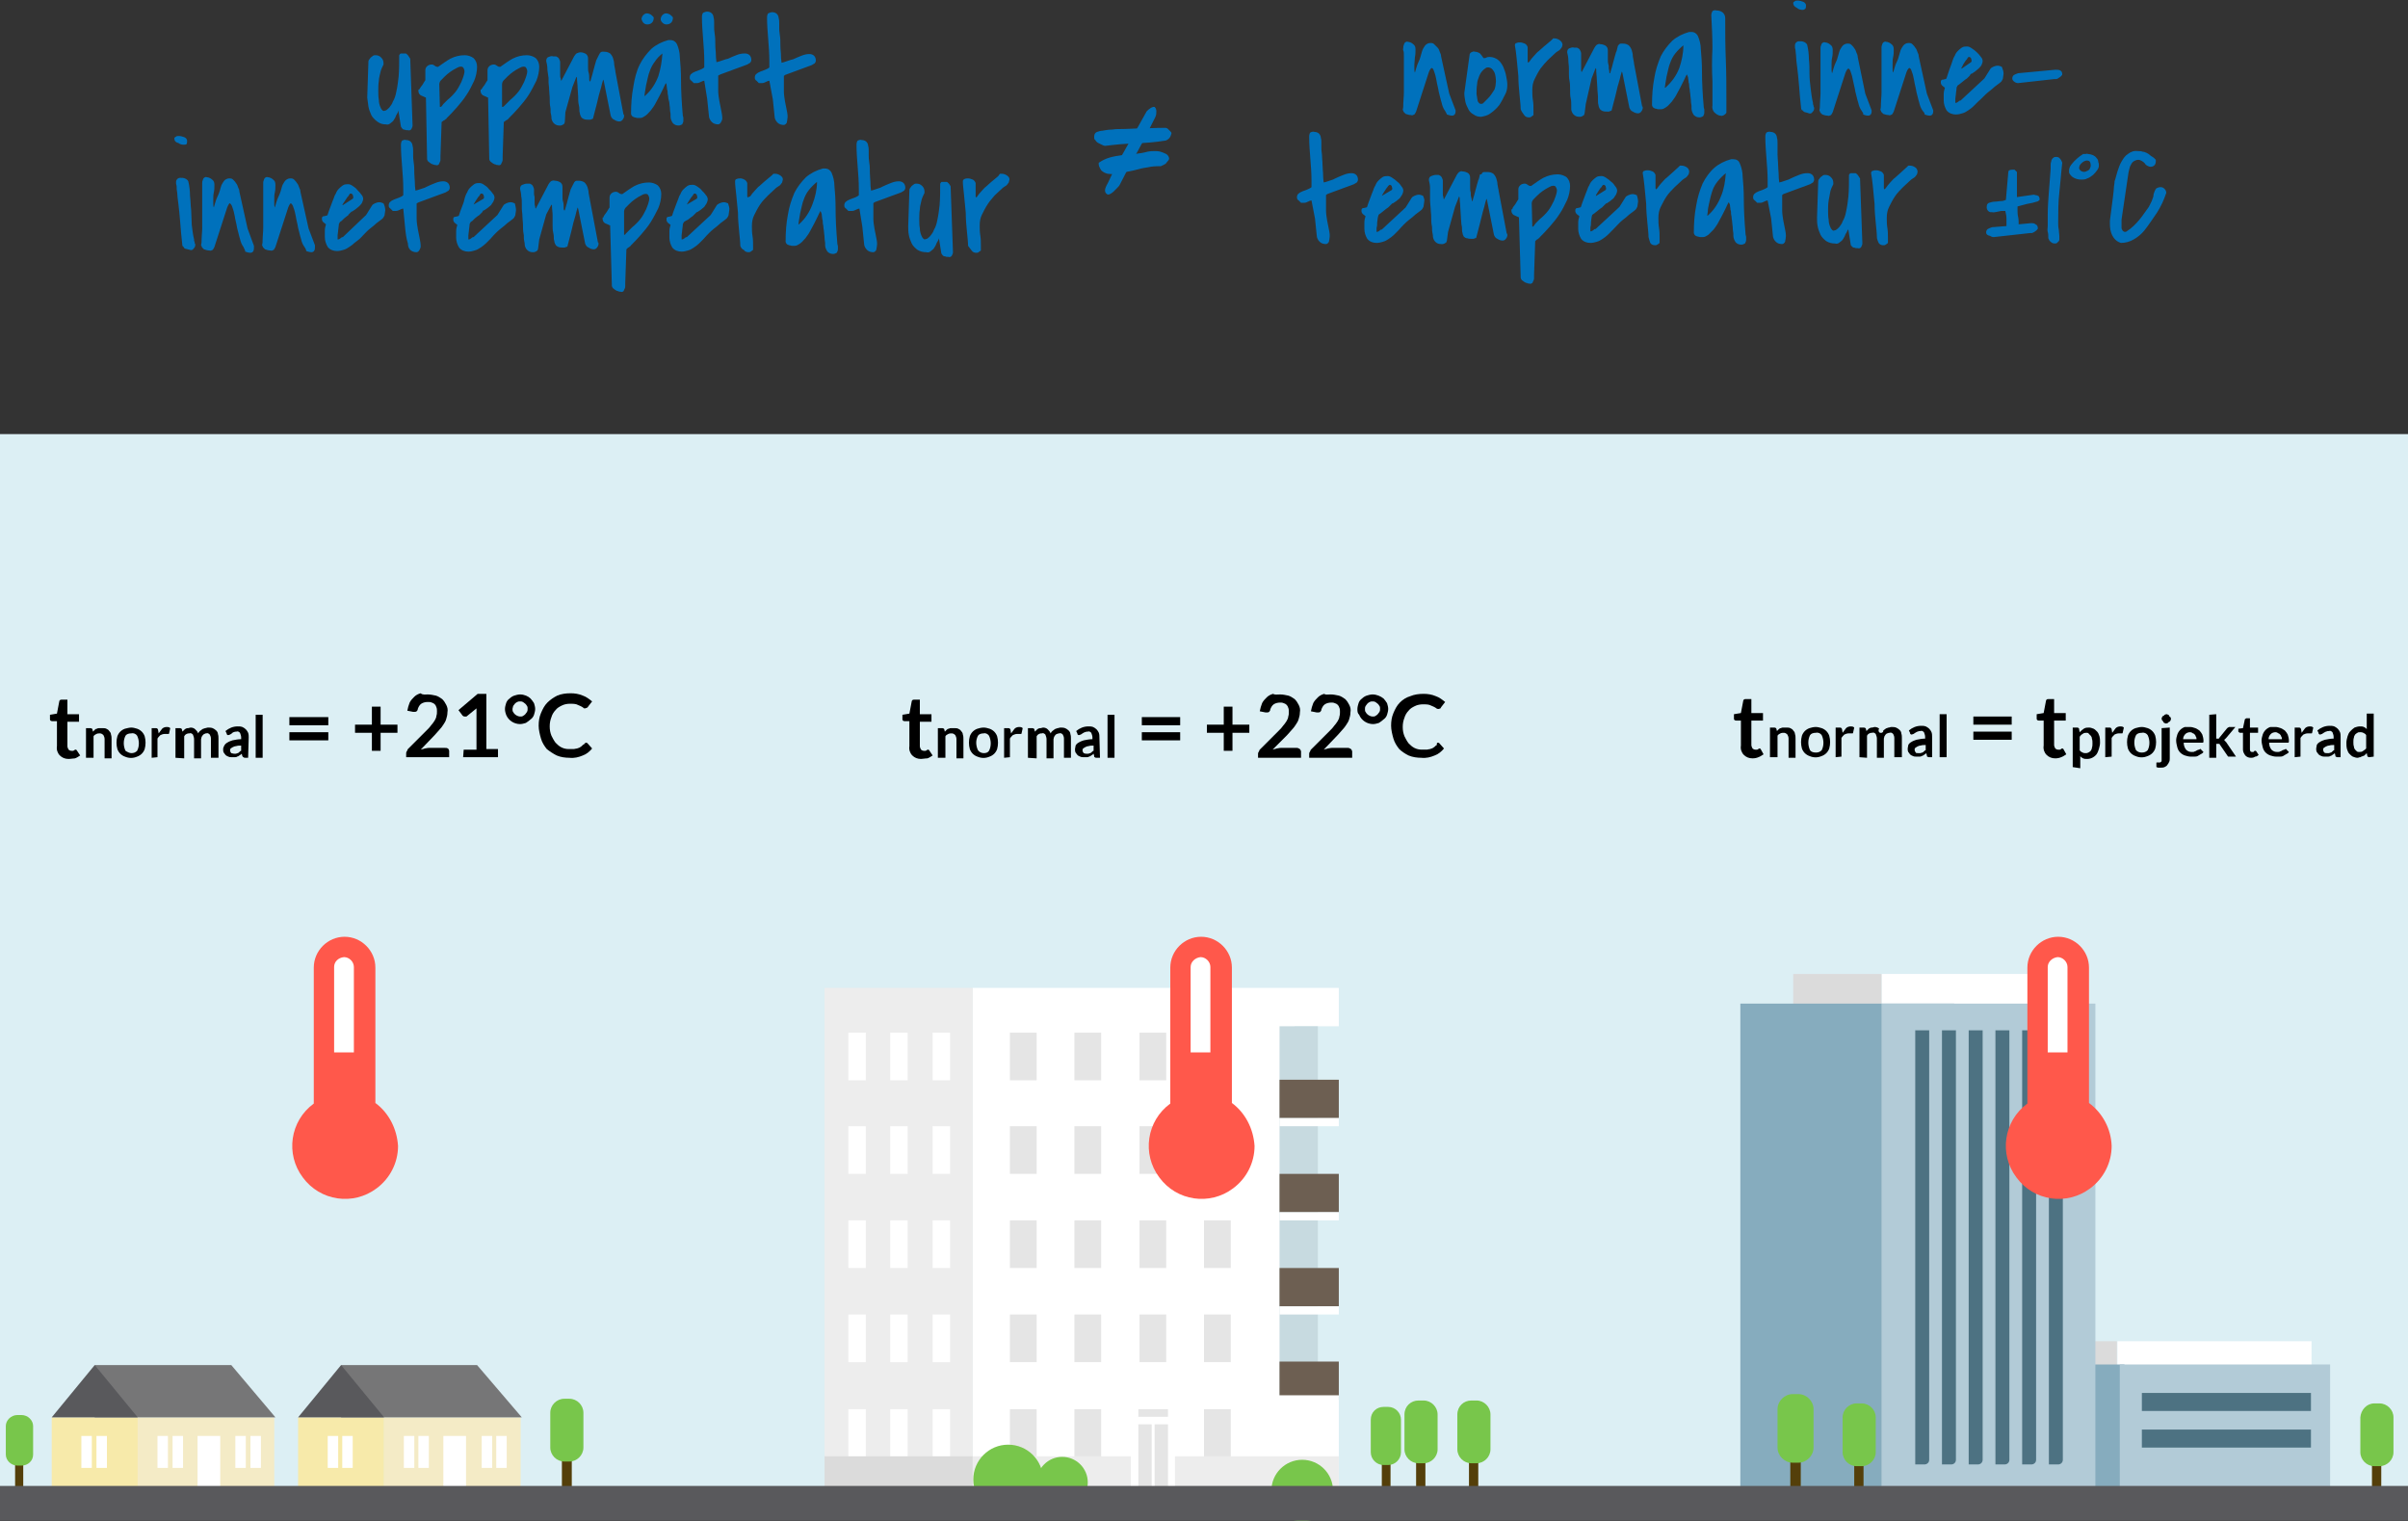 <?xml version="1.0" encoding="utf-8"?>
<!-- Generator: Adobe Illustrator 21.0.2, SVG Export Plug-In . SVG Version: 6.00 Build 0)  -->
<svg version="1.1" id="Layer_1" xmlns="http://www.w3.org/2000/svg" xmlns:xlink="http://www.w3.org/1999/xlink" x="0px" y="0px"
	 viewBox="0 0 414.4 261.8" style="enable-background:new 0 0 414.4 261.8;" xml:space="preserve">
<rect x="0" y="0" width="414.4" height="261.8" fill="#333333" stroke="none"/>
<style type="text/css">
	.st0{fill:#0071BC;}
	.st1{fill:#DCEFF4;}
	.st2{fill:#FFFFFF;}
	.st3{fill:#DBDBDB;}
	.st4{fill:#8FA1C7;}
	.st5{fill:#86ACBE;}
	.st6{fill:#B2CBD7;}
	.st7{fill:#4D7282;}
	.st8{fill:#543F0A;}
	.st9{fill:#78C64B;}
	.st10{fill:#E5E5E5;}
	.st11{fill:#C7DAE0;}
	.st12{fill:#6D5F52;}
	.st13{fill:#EDEDED;}
	.st14{fill:#F7EAAA;}
	.st15{fill:#F4EBC6;}
	.st16{fill:#767677;}
	.st17{fill:#59595C;}
	.st18{fill:#FF584B;}
</style>
<title>verifiering-2-2</title>
<g id="Lager_2">
	<g id="Layer_1_1_">
		<path class="st0" d="M68.6,19c-0.1,0.3-0.2,0.5-0.4,0.8c-0.1,0.3-0.2,0.5-0.4,0.8c-0.1,0.2-0.3,0.4-0.6,0.6
			c-0.2,0.2-0.5,0.3-0.8,0.2c-0.5,0-1-0.1-1.5-0.5c-0.4-0.3-0.8-0.7-1-1.1c-0.2-0.5-0.4-0.9-0.5-1.5c-0.1-0.5-0.1-1-0.2-1.5l0.2-6.1
			c0-0.1,0-0.3,0.1-0.4c0.1-0.1,0.2-0.3,0.3-0.4c0.1-0.1,0.3-0.2,0.4-0.3c0.1-0.1,0.3-0.1,0.4-0.1c0.4,0,0.7,0.1,1,0.4
			c0.3,0.3,0.4,0.6,0.4,1v0.2c-0.2,0.4-0.4,0.8-0.5,1.2c-0.1,0.5-0.3,1.1-0.3,1.6c-0.1,0.6-0.1,1.2-0.1,1.7c0,0.5,0,1.1,0.1,1.6
			c0,0.4,0.1,0.9,0.3,1.3c0.1,0.3,0.3,0.5,0.5,0.6c0.1,0,0.3-0.1,0.4-0.1c0.2-0.1,0.4-0.3,0.6-0.5c0.2-0.3,0.5-0.6,0.6-1
			c0.3-0.5,0.5-1.1,0.6-1.7c0.2-0.9,0.3-1.7,0.4-2.6c0.1-1.2,0.1-2.4,0.1-3.7c0.1-0.2,0.2-0.3,0.3-0.3h0.4h0.4
			c0.1,0,0.2,0.1,0.3,0.2c0.1,0.1,0.2,0.2,0.3,0.4c0.1,0.1,0.1,0.2,0.2,0.3L71,21.6c0,0.2-0.1,0.4-0.2,0.6c-0.1,0.2-0.4,0.3-0.6,0.2
			h-0.3c-0.1,0-0.2-0.1-0.4-0.1c-0.1,0-0.2-0.1-0.3-0.2c-0.1-0.1-0.1-0.2-0.2-0.3l-0.4-2.5L68.6,19z"/>
		<path class="st0" d="M73.3,16.8c-0.3-0.1-0.6-0.3-0.9-0.4c-0.3-0.2-0.4-0.5-0.4-0.8c0-0.1,0-0.2,0.1-0.2c0.1,0,0.1-0.1,0.1-0.1
			l0.2-0.3l0.3-0.4l0.3-0.5l0.2-0.3c0-0.2,0-0.5,0-0.8c0-0.3,0-0.6,0-0.9c0-0.3,0.1-0.5,0.3-0.7c0.2-0.2,0.5-0.3,0.8-0.3
			c0.2,0,0.4,0.1,0.5,0.2s0.3,0.2,0.5,0.2h0.1c0.7-0.5,1.4-1,2.1-1.4c0.8-0.4,1.6-0.6,2.5-0.6c0.5,0,1.1,0.2,1.5,0.5
			c0.4,0.4,0.6,0.9,0.6,1.5c0,0.8-0.2,1.7-0.5,2.4c-0.4,0.8-0.8,1.7-1.3,2.4c-0.5,0.8-1.1,1.5-1.7,2.2c-0.6,0.7-1.2,1.3-1.7,1.8
			c-0.1,0.1-0.1,0.2-0.2,0.2c-0.1,0.1-0.2,0.2-0.3,0.2L76,21l-0.2,5.9c0,0.1,0,0.3,0,0.5c0,0.2,0,0.3-0.1,0.5
			c-0.1,0.1-0.1,0.3-0.2,0.4c-0.1,0.1-0.3,0.2-0.5,0.1c-0.1,0-0.3,0-0.4-0.1c-0.2,0-0.3-0.1-0.5-0.2c-0.1-0.1-0.3-0.2-0.4-0.3
			c-0.1-0.1-0.2-0.3-0.2-0.4L73.3,16.8z M75.7,18.4L75.7,18.4c0.1,0,0.2,0,0.3-0.1l0.3-0.4l0.4-0.4l0.3-0.3c0.5-0.4,1-0.9,1.4-1.4
			c0.4-0.5,0.7-1.1,1-1.7c0.2-0.5,0.4-1,0.5-1.5c0.1-0.4,0-0.7-0.2-1c-0.2-0.2-0.6-0.2-1.1,0.1c-0.8,0.4-1.5,0.9-2.1,1.5
			c-0.2,0.2-0.4,0.4-0.6,0.6c-0.2,0.2-0.3,0.5-0.3,0.7L75.7,18.4z"/>
		<path class="st0" d="M84,16.8c-0.3-0.1-0.6-0.3-0.9-0.4c-0.3-0.2-0.4-0.5-0.4-0.8c0-0.1,0-0.2,0.1-0.2c0.1,0,0.1-0.1,0.1-0.1
			l0.2-0.3l0.3-0.4l0.3-0.5l0.2-0.3c0-0.2,0-0.5,0-0.8c0-0.3,0-0.6,0-0.9c0-0.3,0.1-0.5,0.3-0.7c0.2-0.2,0.5-0.3,0.8-0.3
			c0.2,0,0.4,0.1,0.5,0.2s0.3,0.2,0.5,0.2h0.1c0.7-0.5,1.4-1,2.1-1.4c0.8-0.4,1.6-0.6,2.5-0.6c0.5,0,1.1,0.2,1.5,0.5
			c0.4,0.4,0.6,0.9,0.6,1.5c0,0.8-0.2,1.7-0.5,2.4c-0.4,0.8-0.8,1.6-1.3,2.4c-0.5,0.8-1.1,1.5-1.7,2.2c-0.6,0.7-1.2,1.3-1.7,1.8
			c-0.1,0.1-0.1,0.2-0.2,0.2c-0.1,0.1-0.2,0.2-0.3,0.2L86.7,21l-0.2,5.9c0,0.1,0,0.3,0,0.5c0,0.2,0,0.3-0.1,0.5
			c-0.1,0.1-0.1,0.3-0.2,0.4c-0.1,0.1-0.3,0.2-0.5,0.1c-0.1,0-0.3,0-0.4-0.1c-0.2,0-0.3-0.1-0.5-0.2c-0.1-0.1-0.3-0.2-0.4-0.3
			c-0.1-0.1-0.2-0.3-0.2-0.4L84,16.8z M86.4,18.4L86.4,18.4c0.1,0,0.2,0,0.3-0.1l0.4-0.4l0.4-0.4l0.3-0.3c0.5-0.4,1-0.9,1.4-1.4
			c0.4-0.5,0.7-1.1,1-1.7c0.2-0.5,0.4-1,0.5-1.5c0.1-0.4,0-0.7-0.2-1c-0.2-0.2-0.6-0.2-1.1,0.1c-0.8,0.4-1.5,0.9-2.1,1.5
			c-0.2,0.2-0.4,0.4-0.6,0.6c-0.2,0.2-0.3,0.5-0.3,0.7L86.4,18.4z"/>
		<path class="st0" d="M94.2,11.8c0-0.4-0.1-0.9-0.2-1.3c0-0.3,0.1-0.6,0.4-0.7c0.3-0.1,0.5-0.2,0.8-0.1h0.5
			c0.2,0.1,0.4,0.2,0.5,0.4c0.1,0.2,0.2,0.4,0.2,0.6c0,0.2,0,0.4,0,0.6c0,0.2,0,0.4,0,0.6c0,0.1,0,0.3,0,0.4c0,0.2,0,0.4,0,0.6
			s0,0.4,0.1,0.6c0,0.1,0,0.3,0.1,0.4l2.2-4.2c0.1-0.2,0.3-0.4,0.4-0.5C99.4,9.1,99.7,9,99.9,9c0.3,0,0.6,0.1,0.8,0.2
			c0.2,0.1,0.3,0.2,0.4,0.4c0.1,0.2,0.1,0.4,0.1,0.6c0,0.3,0,0.5,0,0.8c0,0.1,0,0.3,0,0.6s0,0.6,0.1,0.9c0.1,0.3,0.1,0.6,0.1,0.9
			s0,0.5,0.1,0.6h0.1l0.2-0.7c0.1-0.3,0.2-0.7,0.3-1.1c0.1-0.4,0.2-0.7,0.3-1.1s0.2-0.6,0.2-0.7l0.1-0.2l0.2-0.4l0.2-0.4
			c0.1-0.1,0.1-0.2,0.1-0.2s0.2-0.3,0.4-0.3h0.4c0.4,0,0.7,0.1,1,0.3c0.2,0.2,0.4,0.5,0.5,0.8c0.1,0.3,0.2,0.7,0.2,1.1
			c0.1,0.4,0.1,0.7,0.2,1.1c0.1,0.5,0,0,0,0c0,0,0,0,0,0.1l1.4,7.4c0.1,0,0.1,0.1,0.1,0.2c0,0.1,0,0.1,0,0.2
			c-0.1,0.4-0.4,0.8-0.8,0.8c-0.3,0-0.6-0.1-0.9-0.3c-0.3-0.1-0.5-0.4-0.6-0.7l-1.2-6l-0.1-0.2c0,0.1-0.1,0.3-0.2,0.7
			s-0.2,0.9-0.4,1.5s-0.3,1.3-0.5,2l-0.6,2.3c0,0.2-0.1,0.3-0.3,0.3c-0.1,0.1-0.3,0.1-0.4,0.1c-0.3,0-0.6,0-0.9-0.1
			c-0.2-0.1-0.4-0.2-0.5-0.4c-0.1-0.2-0.2-0.4-0.2-0.6c-0.1-0.3-0.1-0.5-0.1-0.8c0-0.1,0-0.3-0.1-0.7s-0.1-0.9-0.1-1.4
			s-0.1-1.1-0.1-1.6s-0.1-1-0.1-1.3v-0.2c0,0,0-0.1,0-0.1l-0.1-0.2l-0.7,1.8l-1.2,4.3l-0.1,1.7c0,0.1-0.1,0.2-0.1,0.3
			c-0.1,0.1-0.2,0.1-0.3,0.2c-0.1,0-0.2,0.1-0.3,0.1h-0.2c-0.4,0-0.7-0.1-1-0.4c-0.2-0.2-0.4-0.6-0.4-0.9c0-0.1,0-0.4-0.1-0.7
			s0-0.8-0.1-1.2s-0.1-1-0.1-1.5s-0.1-1-0.1-1.5s-0.1-0.9-0.1-1.2s0-0.6,0-0.7v-0.1C94.3,12.6,94.2,12.2,94.2,11.8z"/>
		<path class="st0" d="M114.6,14.3c-0.2,0.3-0.3,0.6-0.5,1l-0.6,1.2c-0.2,0.4-0.5,0.9-0.7,1.3c-0.2,0.4-0.5,0.8-0.8,1.2
			c-0.3,0.3-0.5,0.6-0.9,0.9c-0.3,0.2-0.6,0.4-0.9,0.4c-0.2,0-0.3,0-0.5,0c-0.2,0-0.3-0.1-0.5-0.1c-0.2-0.1-0.3-0.1-0.4-0.2
			c-0.1-0.1-0.2-0.3-0.2-0.4c0-1.6,0.1-3.2,0.4-4.7c0.2-1.3,0.5-2.6,1.1-3.8c0.5-1,1.2-1.9,2-2.7c0.8-0.7,1.8-1.2,2.9-1.5h0.4
			c0.5,0,0.9,0.3,1.1,0.7c0.3,0.7,0.5,1.5,0.5,2.3c0.1,1,0.2,2.4,0.2,4s0.1,3.6,0.3,5.9c0,0.2,0.1,0.3,0.1,0.5c0,0.1,0,0.3,0,0.5
			c0,0.2-0.1,0.4-0.2,0.6c-0.2,0.1-0.4,0.2-0.6,0.2c-0.4,0-0.7-0.1-1-0.4c-0.2-0.3-0.4-0.7-0.4-1.1c0,0,0-0.1,0-0.4
			s-0.1-0.5-0.1-0.9s-0.1-0.7-0.1-1S115,17,115,16.8v-0.1c0-0.2-0.1-0.4-0.1-0.6c0-0.2,0-0.5-0.1-0.7c0-0.3-0.1-0.6-0.1-0.9
			L114.6,14.3z M110.4,3.3c0-0.2,0.1-0.5,0.3-0.7c0.2-0.2,0.4-0.3,0.6-0.3c0.3,0,0.5,0.1,0.7,0.2c0.2,0.2,0.4,0.3,0.5,0.5v0.1
			c0,0.3-0.1,0.6-0.3,0.8c-0.2,0.2-0.5,0.3-0.8,0.3c-0.3,0-0.5-0.1-0.7-0.3C110.6,3.8,110.5,3.6,110.4,3.3z M114,9.2
			c-0.5,0.4-1,0.9-1.3,1.4c-0.4,0.5-0.7,1.1-0.9,1.7c-0.1,0.2-0.2,0.6-0.3,1s-0.2,0.9-0.3,1.3s-0.1,0.8-0.2,1.2
			c0,0.2-0.1,0.5-0.1,0.7c0,0,0,0,0.1,0l0.1-0.1c1-0.9,1.7-2,2.2-3.3C113.7,11.8,113.9,10.6,114,9.2z M113.7,3.3
			c0-0.2,0.1-0.5,0.3-0.7c0.2-0.2,0.4-0.3,0.6-0.3c0.3,0,0.5,0.1,0.7,0.2c0.2,0.2,0.4,0.3,0.5,0.5v0.1c0,0.3-0.1,0.6-0.3,0.8
			c-0.2,0.2-0.5,0.3-0.8,0.3c-0.3,0-0.5-0.1-0.7-0.3C113.9,3.8,113.7,3.6,113.7,3.3L113.7,3.3z"/>
		<path class="st0" d="M121.2,13.9c-0.2,0-0.4,0.1-0.6,0.2c-0.2,0.1-0.4,0.2-0.7,0.2h-0.5c-0.1-0.1-0.1-0.1-0.2-0.2l-0.2-0.2
			c-0.1-0.1-0.2-0.1-0.2-0.2c-0.1-0.1-0.1-0.2-0.1-0.4c0-0.2,0.1-0.5,0.3-0.6c0.2-0.2,0.5-0.3,0.7-0.4c0.3-0.1,0.5-0.2,0.8-0.3
			c0.2-0.1,0.5-0.2,0.7-0.4v-1.1c0-1.3-0.1-2.5-0.2-3.8s-0.2-2.5-0.2-3.8c0-0.3,0.1-0.6,0.2-0.7c0.2-0.1,0.5-0.2,0.7-0.2
			c0.3,0,0.6,0.1,0.8,0.3c0.2,0.2,0.3,0.5,0.3,0.7c0.1,0.3,0.1,0.6,0.1,0.9c0,0.3,0,0.6,0,0.8s0,0.6,0.1,1.2s0.1,1.1,0.1,1.8
			s0.1,1.2,0.1,1.8s0.1,0.9,0.1,1.2l0.4-0.1l0.6-0.2l0.6-0.2l0.4-0.1c0.4-0.2,0.9-0.4,1.4-0.6c0.5-0.2,0.9-0.3,1.5-0.3
			c0.3,0,0.6,0.1,0.8,0.3c0.2,0.2,0.3,0.5,0.3,0.8c0,0.2-0.1,0.4-0.2,0.5c-0.2,0.1-0.3,0.2-0.5,0.3l-4.6,1.7l-0.2,0.1
			c-0.1,0-0.1,0.1-0.2,0.1v0.8c0,0.6,0,1.2,0,1.8c0,0.6,0.1,1.2,0.2,1.8c0.1,0.5,0.2,1,0.3,1.5c0.1,0.5,0.2,1,0.2,1.5
			c0,0.2-0.1,0.4-0.2,0.6c-0.1,0.2-0.3,0.4-0.5,0.4c-0.4,0-0.8-0.1-1.1-0.4c-0.3-0.3-0.5-0.7-0.5-1.1c-0.1-0.9-0.2-1.8-0.3-2.9
			L121.2,13.9L121.2,13.9z"/>
		<path class="st0" d="M132.4,13.9c-0.2,0-0.4,0.1-0.6,0.2c-0.2,0.1-0.4,0.2-0.7,0.2h-0.5c-0.1-0.1-0.1-0.1-0.2-0.2l-0.2-0.2
			c-0.1-0.1-0.2-0.1-0.2-0.2c-0.1-0.1-0.1-0.2-0.1-0.4c0-0.2,0.1-0.5,0.3-0.6c0.2-0.2,0.5-0.3,0.7-0.4c0.3-0.1,0.5-0.2,0.8-0.3
			c0.2-0.1,0.5-0.2,0.7-0.4v-1.1c0-1.3-0.1-2.5-0.2-3.8S132,4.2,132,3c0-0.3,0.1-0.6,0.2-0.7c0.2-0.1,0.5-0.2,0.7-0.2
			c0.3,0,0.6,0.1,0.8,0.3c0.2,0.2,0.3,0.5,0.3,0.7c0.1,0.3,0.1,0.6,0.1,0.9c0,0.3,0,0.6,0,0.8s0,0.6,0.1,1.2s0.1,1.1,0.1,1.8
			s0.1,1.2,0.1,1.8s0.1,0.9,0.1,1.2l0.4-0.1l0.6-0.2l0.6-0.2l0.4-0.1c0.4-0.2,0.9-0.4,1.4-0.6c0.5-0.2,0.9-0.3,1.4-0.3
			c0.3,0,0.6,0.1,0.8,0.3c0.2,0.2,0.3,0.5,0.3,0.8c0,0.2-0.1,0.4-0.2,0.5c-0.2,0.1-0.3,0.2-0.5,0.3l-4.6,1.7l-0.1,0.1
			c-0.1,0-0.1,0.1-0.1,0.1v0.8c0,0.6,0,1.2,0,1.8c0,0.6,0.1,1.2,0.2,1.8c0.1,0.5,0.2,1,0.3,1.5c0.1,0.5,0.2,1,0.1,1.5
			c0,0.2-0.1,0.4-0.1,0.6c-0.1,0.2-0.3,0.4-0.5,0.4c-0.4,0-0.8-0.1-1.1-0.4c-0.3-0.3-0.5-0.7-0.5-1.1c-0.1-0.9-0.2-1.8-0.3-2.9
			L132.4,13.9L132.4,13.9z"/>
		<path class="st0" d="M30,23.8c0-0.1,0.1-0.2,0.3-0.3c0.1-0.1,0.3-0.1,0.5-0.1c0.3,0,0.6,0.1,0.9,0.2c0.3,0.1,0.5,0.4,0.5,0.6
			c0,0.2,0,0.4-0.1,0.6c-0.1,0.1-0.3,0.1-0.5,0.1c-0.3,0-0.7-0.1-0.9-0.3C30.2,24.5,30,24.2,30,23.8z M31.4,42.4
			c-0.2-1.7-0.3-3.1-0.4-4.3s-0.2-2.2-0.3-3c-0.1-0.8-0.2-1.5-0.2-1.9c-0.1-0.5-0.1-0.8-0.1-1.1c0-0.2-0.1-0.4-0.1-0.5
			c0,0,0-0.1,0-0.2v-0.1c0-0.2,0.1-0.4,0.2-0.5c0.1-0.1,0.3-0.2,0.5-0.2c0.3,0,0.6,0,0.8,0.1c0.3,0.1,0.5,0.3,0.6,0.5
			c0.2,0.8,0.3,1.7,0.3,2.5c0.1,0.8,0.1,1.7,0.2,2.5c0,0.8,0.1,1.7,0.1,2.5c0.1,0.8,0.2,1.7,0.4,2.5c0,0.1,0,0.1,0,0.2l0.1,0.3
			c0,0.1,0,0.2,0.1,0.3c0,0.1,0,0.1,0,0.2v0c0,0,0,0,0,0c0,0.2-0.1,0.4-0.3,0.6c-0.1,0.2-0.4,0.3-0.6,0.2l-0.4-0.1
			c-0.1,0-0.3-0.1-0.4-0.1c-0.1,0-0.1-0.1-0.2-0.1l-0.1-0.2c-0.1-0.1-0.1-0.1-0.2-0.2C31.4,42.5,31.4,42.5,31.4,42.4L31.4,42.4z"/>
		<path class="st0" d="M41.9,42.5c-0.3-0.4-0.5-0.9-0.6-1.4c-0.2-0.6-0.3-1.2-0.5-1.9c-0.1-0.7-0.3-1.3-0.4-2
			c-0.1-0.5-0.2-1-0.4-1.5c-0.1-0.4-0.3-0.6-0.4-0.7s-0.3,0.2-0.5,0.7l-2.2,6.8c-0.1,0.2-0.2,0.4-0.3,0.5c-0.2,0.1-0.4,0.2-0.6,0.1
			c-0.3,0-0.6-0.1-0.9-0.2c-0.1-0.1-0.2-0.2-0.3-0.3c-0.1-0.1-0.1-0.3-0.2-0.4c0.1-0.4,0.1-0.7,0.1-1.1c0-0.5,0.1-1.2,0.1-1.9
			c0-0.7,0-1.5,0-2.2s0-1.5,0-2.2s0-1.3,0-1.8s0-0.8,0-1s0-0.3,0-0.5c0-0.2,0-0.3,0.1-0.5c0-0.1,0.1-0.3,0.2-0.4
			c0.2-0.1,0.3-0.2,0.5-0.1c0.3,0,0.7,0.2,0.9,0.4c0.3,0.2,0.4,0.5,0.4,0.9c0,0.4,0,0.9-0.1,1.3s-0.1,0.9-0.1,1.3V35
			c0,0.2,0,0.5,0.1,0.7l0.2-0.7c0.1-0.3,0.2-0.7,0.4-1.1s0.3-0.7,0.4-1l0.2-0.7c0.1-0.4,0.3-0.7,0.5-1c0.2-0.3,0.6-0.5,0.9-0.5
			c0.3,0,0.5,0,0.7,0.2c0.2,0.2,0.4,0.4,0.5,0.6c0.2,0.2,0.3,0.5,0.4,0.8c0.1,0.2,0.2,0.4,0.2,0.7l1.4,6.3l1.1,3c0,0,0,0.1,0,0.1
			v0.2c0,0.2,0,0.4-0.1,0.6c-0.1,0.2-0.3,0.3-0.5,0.3c-0.3,0-0.6-0.1-0.9-0.2C42.2,43,42,42.8,41.9,42.5z"/>
		<path class="st0" d="M52.4,42.5c-0.3-0.4-0.5-0.9-0.6-1.4c-0.2-0.6-0.3-1.2-0.5-1.9c-0.1-0.7-0.3-1.3-0.4-2
			c-0.1-0.5-0.2-1-0.4-1.5c-0.1-0.4-0.3-0.6-0.4-0.7s-0.3,0.2-0.5,0.7l-2.2,6.8c-0.1,0.2-0.2,0.4-0.3,0.5c-0.2,0.1-0.4,0.2-0.6,0.1
			c-0.3,0-0.6-0.1-0.9-0.2c-0.1-0.1-0.2-0.2-0.3-0.3c-0.1-0.1-0.1-0.3-0.2-0.4c0.1-0.4,0.1-0.7,0.1-1.1c0-0.5,0.1-1.2,0.1-1.9
			c0-0.7,0-1.5,0-2.2s0-1.5,0-2.2s0-1.3,0-1.8s0-0.8,0-1s0-0.3,0-0.5c0-0.2,0-0.3,0.1-0.5c0-0.1,0.1-0.3,0.2-0.4
			c0.2-0.1,0.3-0.2,0.5-0.1c0.3,0,0.7,0.2,0.9,0.4c0.3,0.2,0.4,0.5,0.4,0.9c0,0.4,0,0.9-0.1,1.3s-0.1,0.9-0.1,1.3V35
			c0,0.2,0,0.5,0.1,0.7l0.2-0.7c0.1-0.3,0.2-0.7,0.4-1.1s0.3-0.7,0.4-1l0.2-0.7c0.1-0.4,0.3-0.7,0.5-1c0.2-0.3,0.6-0.5,0.9-0.5
			c0.3,0,0.5,0,0.7,0.2c0.2,0.2,0.4,0.4,0.5,0.6c0.2,0.2,0.3,0.5,0.4,0.8c0.1,0.2,0.2,0.4,0.2,0.7l1.4,6.3l1.1,2.9c0,0,0,0.1,0,0.1
			v0.2c0,0.2,0,0.4-0.1,0.6c-0.1,0.2-0.3,0.3-0.5,0.3c-0.3,0-0.6-0.1-0.9-0.2C52.7,42.9,52.5,42.7,52.4,42.5z"/>
		<path class="st0" d="M66.3,36.2c0,0.2-0.1,0.5-0.1,0.7c0,0.2-0.1,0.3-0.2,0.5c-0.1,0.2-0.3,0.3-0.4,0.4l-0.8,0.6
			c-0.3,0.3-0.7,0.6-1.2,1c-0.5,0.4-1,1-1.7,1.7L61,41.8c-0.3,0.3-0.6,0.5-0.9,0.7c-0.3,0.2-0.6,0.4-1,0.5c-0.3,0.1-0.7,0.2-1.1,0.2
			c-0.6,0-1.2-0.2-1.6-0.7c-0.3-0.5-0.5-1.1-0.5-1.7c0-0.4,0-0.8,0-1.1c0-0.4,0.1-0.8,0.2-1.1l-0.5-0.4c-0.1-0.1-0.2-0.3-0.2-0.5
			c0-0.2,0-0.3,0.1-0.4c0.1-0.1,0.2-0.1,0.3-0.1l0.4-0.1c0.1,0,0.2-0.1,0.2-0.2l0.2-0.6l0.3-0.8l0.3-0.8l0.2-0.5
			c0.1-0.3,0.2-0.6,0.4-0.9c0.1-0.3,0.3-0.6,0.5-0.8c0.2-0.2,0.4-0.4,0.7-0.6c0.3-0.2,0.6-0.2,0.9-0.2c0.3,0,0.5,0.1,0.8,0.3
			c0.3,0.2,0.6,0.4,0.8,0.7c0.3,0.3,0.5,0.5,0.7,0.8c0.2,0.2,0.3,0.5,0.3,0.7c0,0.2-0.1,0.5-0.2,0.7c-0.1,0.2-0.3,0.4-0.5,0.6
			c-0.2,0.2-0.4,0.3-0.6,0.5l-0.6,0.4l-0.1,0l-0.1,0.1l-0.1,0.1l-0.2,0.2l-0.2,0.2L60,37l-0.3,0.2l-0.5,0.4L58.8,38l-0.3,0.2
			l-0.1,0.2c-0.1,0.1-0.1,0.3-0.1,0.4l-0.1,0.8c0,0.3-0.1,0.6-0.1,0.9s0,0.5,0,0.7c0,0,0,0,0,0c0,0,0.1,0,0.1,0
			c0.1,0,0.3-0.1,0.4-0.2c0.1-0.1,0.2-0.2,0.4-0.2l4-3.8l1-1.6c0.1-0.2,0.3-0.3,0.5-0.4c0.2-0.1,0.5-0.2,0.8-0.2
			c0.2,0,0.5,0.1,0.7,0.2C66.2,35.4,66.3,35.8,66.3,36.2z M60.7,34.2c0.1-0.1,0.1-0.2,0.1-0.3c0-0.1-0.1-0.3-0.1-0.4
			c-0.1-0.1-0.2-0.2-0.3-0.2c-0.1,0-0.2,0-0.3,0.2s-0.1,0.2-0.3,0.4l-0.4,0.6L59,35.1c-0.1,0.2-0.1,0.2,0,0.2L60.7,34.2z"/>
		<path class="st0" d="M69.4,35.9c-0.2,0-0.4,0.1-0.6,0.2c-0.2,0.1-0.4,0.2-0.7,0.2h-0.5c-0.1-0.1-0.1-0.1-0.2-0.2l-0.2-0.2
			c-0.1-0.1-0.2-0.1-0.2-0.2c-0.1-0.1-0.1-0.2-0.1-0.4c0-0.2,0.1-0.5,0.3-0.6c0.2-0.2,0.5-0.3,0.7-0.4c0.3-0.1,0.5-0.2,0.8-0.3
			c0.2-0.1,0.5-0.2,0.7-0.4v-1.1c0-1.3-0.1-2.5-0.2-3.8c-0.1-1.3-0.2-2.5-0.2-3.8c0-0.3,0.1-0.6,0.2-0.7c0.2-0.1,0.5-0.2,0.7-0.1
			c0.3,0,0.6,0.1,0.8,0.3c0.2,0.2,0.3,0.5,0.3,0.7c0.1,0.3,0.1,0.6,0.1,0.9c0,0.3,0,0.6,0,0.8s0,0.6,0.1,1.2s0.1,1.2,0.1,1.8
			s0.1,1.2,0.1,1.8s0.1,1,0.1,1.2l0.4-0.1l0.6-0.2l0.6-0.2l0.4-0.2c0.4-0.2,0.9-0.4,1.4-0.6c0.5-0.2,0.9-0.3,1.4-0.3
			c0.3,0,0.6,0.1,0.8,0.3c0.2,0.2,0.3,0.5,0.3,0.8c0,0.2-0.1,0.4-0.2,0.5c-0.2,0.1-0.3,0.2-0.5,0.3l-4.6,1.7l-0.2,0.1
			c-0.1,0-0.1,0.1-0.2,0.1v0.8c0,0.6,0,1.2,0,1.8c0,0.6,0.1,1.2,0.2,1.8c0.1,0.5,0.2,1,0.3,1.5c0.1,0.5,0.2,1,0.2,1.5
			c0,0.2-0.1,0.4-0.2,0.6c-0.1,0.2-0.3,0.4-0.5,0.4c-0.4,0-0.8-0.1-1.1-0.4c-0.3-0.3-0.4-0.7-0.4-1.1C69.9,41,69.8,40,69.7,39
			L69.4,35.9L69.4,35.9z"/>
		<path class="st0" d="M88.8,36.2c0,0.2-0.1,0.5-0.1,0.7c0,0.2-0.1,0.3-0.2,0.5c-0.1,0.2-0.3,0.3-0.4,0.4l-0.8,0.6
			c-0.3,0.3-0.7,0.6-1.2,1c-0.5,0.4-1.1,1-1.7,1.7l-0.8,0.8c-0.3,0.3-0.6,0.5-0.9,0.7c-0.3,0.2-0.6,0.4-1,0.5
			c-0.3,0.1-0.7,0.2-1.1,0.2c-0.6,0-1.2-0.2-1.6-0.7c-0.3-0.5-0.5-1.1-0.5-1.7c0-0.4,0-0.8,0-1.1c0-0.4,0.1-0.8,0.2-1.1l-0.5-0.4
			c-0.1-0.1-0.2-0.3-0.2-0.5c0-0.2,0-0.3,0.1-0.4c0.1-0.1,0.2-0.1,0.3-0.1l0.4-0.1c0.1,0,0.2-0.1,0.2-0.2l0.2-0.6l0.3-0.8l0.3-0.8
			L80,34c0.1-0.3,0.2-0.6,0.4-0.9c0.1-0.3,0.3-0.6,0.5-0.8c0.2-0.2,0.4-0.4,0.7-0.6c0.3-0.2,0.6-0.2,0.9-0.2c0.3,0,0.5,0.1,0.8,0.3
			c0.3,0.2,0.6,0.4,0.8,0.7c0.3,0.3,0.5,0.5,0.7,0.8c0.2,0.2,0.3,0.5,0.3,0.7c0,0.2-0.1,0.5-0.2,0.7c-0.1,0.2-0.3,0.4-0.4,0.6
			c-0.2,0.2-0.4,0.3-0.6,0.5l-0.6,0.4l-0.1,0l-0.1,0.1L83,36.5l-0.2,0.2l-0.2,0.2L82.5,37l-0.3,0.2l-0.5,0.4L81.3,38L81,38.2
			l-0.1,0.2c-0.1,0.1-0.1,0.3-0.1,0.4l-0.1,0.8c0,0.3-0.1,0.6-0.1,0.9s0,0.5,0,0.7c0,0,0,0,0,0c0,0,0.1,0,0.1,0
			c0.1,0,0.3-0.1,0.4-0.2c0.1-0.1,0.2-0.2,0.4-0.2l4.1-3.8l1-1.6c0.1-0.2,0.3-0.3,0.5-0.4c0.2-0.1,0.5-0.2,0.8-0.2
			c0.2,0,0.5,0.1,0.7,0.2C88.7,35.4,88.8,35.8,88.8,36.2z M83.2,34.2c0.1-0.1,0.1-0.2,0.1-0.3c0-0.1-0.1-0.3-0.1-0.4
			c-0.1-0.1-0.2-0.2-0.3-0.2c-0.1,0-0.2,0-0.3,0.2s-0.1,0.2-0.3,0.4l-0.4,0.6l-0.3,0.5c-0.1,0.2-0.1,0.2-0.1,0.2L83.2,34.2z"/>
		<path class="st0" d="M89.7,33.8c0-0.4-0.1-0.9-0.2-1.3c0-0.3,0.1-0.6,0.4-0.7c0.3-0.1,0.5-0.2,0.8-0.2h0.5
			c0.2,0.1,0.4,0.2,0.5,0.4c0.1,0.2,0.2,0.4,0.2,0.6c0,0.2,0,0.4,0,0.6c0,0.2,0,0.4,0.1,0.7c0,0.1,0,0.3,0,0.4c0,0.2,0,0.4,0,0.6
			s0,0.4,0.1,0.6c0,0.1,0,0.3,0.1,0.4l2.2-4.2c0.1-0.2,0.3-0.4,0.4-0.5c0.2-0.1,0.4-0.2,0.7-0.1c0.3,0,0.6,0.1,0.8,0.2
			c0.2,0.1,0.3,0.2,0.4,0.4c0.1,0.2,0.1,0.4,0.1,0.7c0,0.3,0,0.5,0,0.8c0,0.1,0,0.3,0,0.6s0,0.6,0.1,0.9s0.1,0.6,0.1,0.9
			s0,0.5,0.1,0.6h0.1l0.2-0.7c0.1-0.3,0.2-0.7,0.3-1.1c0.1-0.4,0.2-0.7,0.3-1.1s0.2-0.6,0.2-0.7l0.1-0.2l0.2-0.4l0.2-0.4
			c0.1-0.1,0.1-0.2,0.1-0.2s0.2-0.3,0.4-0.3h0.4c0.4,0,0.7,0.1,1,0.3c0.2,0.2,0.4,0.5,0.5,0.8c0.1,0.3,0.2,0.7,0.2,1
			c0.1,0.4,0.1,0.7,0.2,1c0.1,0.5,0,0,0,0c0,0,0,0,0,0.1l1.4,7.4c0.1,0,0.1,0.1,0.1,0.2c0,0.1,0,0.1,0,0.2c-0.1,0.4-0.4,0.8-0.8,0.8
			c-0.3,0-0.6-0.1-0.9-0.3c-0.3-0.1-0.5-0.4-0.6-0.7l-1.2-6l-0.1-0.2c0,0.1-0.1,0.3-0.2,0.7s-0.2,0.9-0.4,1.5s-0.3,1.3-0.5,2
			l-0.6,2.3c0,0.2-0.1,0.3-0.3,0.3c-0.1,0.1-0.3,0.1-0.4,0.1c-0.3,0-0.6,0-0.9-0.1c-0.2-0.1-0.4-0.2-0.5-0.4
			c-0.1-0.2-0.2-0.4-0.2-0.6c-0.1-0.3-0.1-0.5-0.1-0.8c0-0.1,0-0.3-0.1-0.7s-0.1-0.9-0.1-1.4s0-1.1,0-1.6s-0.1-1-0.1-1.3v-0.2
			c0,0,0-0.1,0-0.1l-0.1-0.2L94,36.9l-1.2,4.3l-0.2,1.6c0,0.1-0.1,0.2-0.1,0.3c-0.1,0.1-0.2,0.1-0.3,0.2c-0.1,0-0.2,0.1-0.3,0.1
			h-0.2c-0.4,0-0.7-0.1-1-0.4c-0.2-0.2-0.4-0.6-0.4-0.9c0-0.1,0-0.3-0.1-0.7s0-0.8-0.1-1.2s-0.1-1-0.1-1.5s-0.1-1-0.1-1.5
			s-0.1-0.9-0.1-1.2s0-0.6,0-0.7v-0.1C89.8,34.6,89.8,34.2,89.7,33.8z"/>
		<path class="st0" d="M105,38.8c-0.3-0.1-0.6-0.3-0.9-0.4c-0.3-0.2-0.4-0.5-0.4-0.8c0-0.1,0-0.2,0.1-0.2c0.1,0,0.1-0.1,0.1-0.2
			l0.2-0.3l0.3-0.4l0.3-0.5l0.2-0.3c0-0.2,0-0.5,0-0.8c0-0.3,0-0.6,0-0.9c0-0.3,0.1-0.5,0.3-0.7c0.2-0.2,0.5-0.3,0.8-0.3
			c0.2,0,0.4,0.1,0.5,0.2s0.3,0.2,0.5,0.2h0.1c0.7-0.5,1.4-1,2.1-1.4c0.8-0.4,1.6-0.6,2.5-0.6c0.5,0,1.1,0.2,1.5,0.5
			c0.4,0.4,0.6,0.9,0.6,1.5c0,0.8-0.2,1.7-0.5,2.4c-0.4,0.8-0.8,1.6-1.3,2.4c-0.5,0.8-1.1,1.5-1.7,2.2c-0.6,0.7-1.2,1.3-1.7,1.8
			c-0.1,0.1-0.1,0.2-0.2,0.2c-0.1,0.1-0.2,0.2-0.3,0.2l-0.3,0.3l-0.2,5.8c0,0.2,0,0.3,0,0.5c0,0.2,0,0.3-0.1,0.5
			c-0.1,0.1-0.1,0.3-0.2,0.4c-0.1,0.1-0.3,0.2-0.5,0.1c-0.1,0-0.3,0-0.4-0.1c-0.2,0-0.3-0.1-0.5-0.2c-0.1-0.1-0.3-0.2-0.4-0.3
			c-0.1-0.1-0.2-0.3-0.2-0.4L105,38.8z M107.4,40.4L107.4,40.4c0.1,0,0.2,0,0.3-0.2l0.4-0.4l0.4-0.4l0.3-0.3c0.5-0.4,1-0.9,1.4-1.4
			c0.4-0.5,0.7-1.1,1-1.7c0.2-0.5,0.4-1,0.5-1.5c0.1-0.4,0-0.7-0.2-1c-0.2-0.2-0.6-0.2-1.1,0.1c-0.8,0.4-1.5,0.9-2.1,1.5
			c-0.2,0.2-0.4,0.4-0.6,0.6c-0.2,0.2-0.3,0.5-0.3,0.7L107.4,40.4z"/>
		<path class="st0" d="M125.5,36.2c0,0.2-0.1,0.5-0.1,0.7c0,0.2-0.1,0.3-0.2,0.5c-0.1,0.2-0.3,0.3-0.4,0.4l-0.8,0.6
			c-0.3,0.3-0.7,0.6-1.2,1c-0.5,0.4-1.1,1-1.7,1.7l-0.8,0.8c-0.3,0.3-0.6,0.5-0.9,0.7c-0.3,0.2-0.6,0.4-1,0.5
			c-0.3,0.1-0.7,0.2-1.1,0.2c-0.6,0-1.2-0.2-1.6-0.7c-0.3-0.5-0.5-1.1-0.5-1.7c0-0.4,0-0.8,0-1.1c0-0.4,0.1-0.8,0.2-1.1l-0.5-0.4
			c-0.1-0.1-0.2-0.3-0.2-0.5c0-0.2,0-0.3,0.1-0.4c0.1-0.1,0.2-0.1,0.3-0.1l0.4-0.1c0.1,0,0.2-0.1,0.2-0.2l0.2-0.6l0.3-0.8l0.3-0.8
			l0.2-0.5c0.1-0.3,0.2-0.6,0.4-0.9c0.1-0.3,0.3-0.6,0.5-0.8c0.2-0.2,0.4-0.4,0.7-0.6c0.3-0.2,0.6-0.2,0.9-0.2
			c0.3,0,0.5,0.1,0.8,0.3c0.3,0.2,0.6,0.4,0.8,0.7c0.3,0.3,0.5,0.5,0.7,0.8c0.2,0.2,0.3,0.5,0.3,0.7c0,0.2-0.1,0.5-0.2,0.7
			c-0.1,0.2-0.3,0.4-0.4,0.6c-0.2,0.2-0.4,0.3-0.6,0.5l-0.6,0.4l-0.1,0l-0.1,0.1l-0.1,0.1l-0.2,0.2l-0.2,0.2l-0.1,0.1l-0.3,0.2
			l-0.5,0.4L118,38l-0.3,0.2l-0.1,0.2c-0.1,0.1-0.1,0.3-0.1,0.4l-0.1,0.8c0,0.3-0.1,0.6-0.1,0.9s0,0.5,0,0.7c0,0,0,0,0,0
			c0,0,0.1,0,0.1,0c0.1,0,0.3-0.1,0.4-0.2c0.1-0.1,0.2-0.2,0.4-0.2l4.1-3.8l1-1.6c0.1-0.2,0.3-0.3,0.5-0.4c0.2-0.1,0.5-0.2,0.8-0.2
			c0.2,0,0.5,0.1,0.7,0.2C125.4,35.4,125.6,35.8,125.5,36.2z M119.9,34.2c0.1-0.1,0.1-0.2,0.1-0.3c0-0.1-0.1-0.3-0.1-0.4
			c-0.1-0.1-0.2-0.2-0.3-0.2c-0.1,0-0.2,0-0.3,0.2s-0.1,0.2-0.3,0.4l-0.4,0.6l-0.3,0.5c-0.1,0.2-0.1,0.2-0.1,0.2L119.9,34.2z"/>
		<path class="st0" d="M127.4,42.3c0-0.6-0.1-1.4-0.2-2.5c-0.1-1-0.2-2.1-0.2-3.2c-0.1-1.1-0.2-2.1-0.3-3.1c-0.1-1-0.2-1.7-0.2-2.3
			c0-0.2,0.1-0.4,0.3-0.4c0.2-0.1,0.4-0.1,0.6-0.1c0.3,0,0.5,0.1,0.7,0.2c0.2,0.1,0.4,0.3,0.5,0.6c0,0.1,0,0.2,0,0.4s0,0.4,0,0.5
			s0,0.4,0,0.5s0,0.3,0,0.4v0.4c0,0,0,0.1,0,0.1l0.1,0.2l0.1-0.1l0.3-0.1c0.2-0.3,0.5-0.7,0.8-1c0.3-0.3,0.5-0.6,0.8-0.8
			c0.3-0.3,0.6-0.5,0.9-0.8l1.2-1l0.2-0.2l0.1-0.1l0.1,0h0.2c0.3,0,0.6,0.1,0.9,0.3c0.3,0.2,0.5,0.5,0.4,0.8c0,0.1-0.1,0.3-0.1,0.4
			c-0.1,0.1-0.2,0.3-0.3,0.4c-0.1,0.1-0.2,0.2-0.4,0.3c-0.1,0.1-0.2,0.1-0.3,0.2c-0.4,0.4-0.9,0.8-1.4,1.3c-0.5,0.5-1,1-1.4,1.6
			c-0.4,0.6-0.7,1.2-1,1.8c-0.3,0.6-0.4,1.2-0.4,1.9c0,0.6,0,1.1,0.1,1.7c0.1,0.6,0.1,1.1,0.1,1.7V43l-0.4,0.3
			c-0.1,0.1-0.3,0.1-0.4,0.1c-0.3,0-0.6-0.1-0.8-0.4C127.7,42.9,127.5,42.6,127.4,42.3z"/>
		<path class="st0" d="M141.2,36.3c-0.2,0.3-0.3,0.6-0.5,1l-0.6,1.2c-0.2,0.4-0.5,0.9-0.7,1.3c-0.2,0.4-0.5,0.8-0.8,1.2
			c-0.3,0.3-0.5,0.6-0.9,0.9c-0.3,0.2-0.6,0.4-0.9,0.4c-0.2,0-0.3,0-0.5,0c-0.2,0-0.3-0.1-0.5-0.1c-0.2-0.1-0.3-0.1-0.4-0.2
			c-0.1-0.1-0.2-0.3-0.2-0.4c0-1.6,0.1-3.2,0.4-4.7c0.2-1.3,0.6-2.5,1.1-3.7c0.5-1,1.2-1.9,2-2.7c0.8-0.7,1.8-1.2,2.9-1.5h0.4
			c0.5,0,0.9,0.3,1.1,0.7c0.3,0.7,0.5,1.5,0.5,2.3c0.1,1,0.2,2.4,0.2,4s0.1,3.6,0.3,5.9c0,0.2,0.1,0.3,0.1,0.5c0,0.1,0,0.3,0,0.5
			c0,0.2-0.1,0.4-0.2,0.6c-0.2,0.1-0.4,0.2-0.6,0.2c-0.4,0-0.7-0.1-1-0.4c-0.2-0.3-0.4-0.7-0.4-1.1c0,0,0-0.2,0-0.4
			s-0.1-0.5-0.1-0.9s-0.1-0.7-0.1-1s-0.1-0.6-0.1-0.8v-0.1c0-0.2-0.1-0.4-0.1-0.6c0-0.2,0-0.5-0.1-0.7c0-0.3-0.1-0.6-0.1-0.9
			L141.2,36.3z M140.6,31.3c-0.5,0.4-1,0.9-1.4,1.4c-0.4,0.5-0.7,1.1-0.9,1.7c-0.1,0.2-0.2,0.6-0.3,1s-0.2,0.9-0.3,1.3
			s-0.1,0.8-0.2,1.2c0,0.2-0.1,0.5-0.1,0.7c0,0,0,0,0.1,0l0.1-0.1c1-0.9,1.7-2,2.2-3.3C140.3,33.9,140.6,32.6,140.6,31.3L140.6,31.3
			z"/>
		<path class="st0" d="M147.9,35.9c-0.2,0-0.4,0.1-0.6,0.2c-0.2,0.1-0.4,0.2-0.7,0.2H146c-0.1-0.1-0.1-0.1-0.2-0.2l-0.2-0.2
			c-0.1-0.1-0.2-0.1-0.2-0.2c-0.1-0.1-0.1-0.2-0.1-0.4c0-0.2,0.1-0.5,0.3-0.6c0.2-0.2,0.5-0.3,0.7-0.4c0.3-0.1,0.5-0.2,0.8-0.3
			c0.2-0.1,0.5-0.2,0.7-0.4v-1.1c0-1.3-0.1-2.5-0.2-3.8c-0.1-1.3-0.2-2.5-0.2-3.8c0-0.3,0.1-0.6,0.2-0.7c0.2-0.1,0.5-0.2,0.7-0.1
			c0.3,0,0.6,0.1,0.8,0.3c0.2,0.2,0.3,0.5,0.3,0.7c0.1,0.3,0.1,0.6,0.1,0.9c0,0.3,0,0.6,0,0.8s0,0.6,0.1,1.2s0.1,1.2,0.1,1.8
			s0.1,1.2,0.1,1.8s0.1,1,0.1,1.2l0.4-0.1l0.6-0.2l0.6-0.2l0.4-0.2c0.4-0.2,0.9-0.4,1.4-0.6c0.5-0.2,0.9-0.3,1.4-0.3
			c0.3,0,0.6,0.1,0.8,0.3c0.2,0.2,0.3,0.5,0.3,0.8c0,0.2-0.1,0.4-0.2,0.5c-0.2,0.1-0.3,0.2-0.5,0.3l-4.6,1.7l-0.1,0.1
			c-0.1,0-0.1,0.1-0.1,0.1v0.8c0,0.6,0,1.2,0,1.8c0,0.6,0.1,1.2,0.2,1.8c0.1,0.5,0.2,1,0.3,1.5c0.1,0.5,0.2,1,0.1,1.5
			c0,0.2-0.1,0.4-0.1,0.6c-0.1,0.2-0.3,0.4-0.5,0.4c-0.4,0-0.8-0.1-1.1-0.4c-0.3-0.3-0.5-0.7-0.5-1.1c-0.1-0.9-0.2-1.8-0.3-2.9
			L147.9,35.9L147.9,35.9z"/>
		<path class="st0" d="M161.6,41c-0.1,0.3-0.2,0.5-0.4,0.8c-0.1,0.3-0.2,0.5-0.4,0.8c-0.1,0.2-0.3,0.4-0.6,0.6
			c-0.2,0.2-0.5,0.3-0.8,0.2c-0.5,0-1-0.1-1.5-0.4c-0.4-0.3-0.8-0.7-1-1.1c-0.2-0.5-0.4-0.9-0.5-1.5c-0.1-0.5-0.1-1-0.1-1.5l0.2-6.1
			c0-0.1,0-0.3,0.1-0.4c0.1-0.1,0.2-0.3,0.3-0.4c0.1-0.1,0.3-0.2,0.4-0.3c0.1-0.1,0.3-0.1,0.4-0.1c0.4,0,0.7,0.1,1,0.4
			c0.3,0.3,0.4,0.6,0.4,1v0.2c-0.2,0.4-0.4,0.8-0.5,1.2c-0.1,0.5-0.3,1.1-0.3,1.6c-0.1,0.6-0.1,1.2-0.1,1.7c0,0.5,0,1.1,0.1,1.6
			c0,0.4,0.1,0.9,0.3,1.3c0.1,0.3,0.3,0.5,0.5,0.6c0.1,0,0.3-0.1,0.4-0.1c0.2-0.1,0.4-0.3,0.6-0.5c0.2-0.3,0.5-0.6,0.6-1
			c0.3-0.5,0.5-1.1,0.6-1.7c0.2-0.9,0.3-1.7,0.4-2.6c0.1-1.2,0.1-2.4,0.1-3.7c0.1-0.2,0.2-0.3,0.3-0.3h0.4h0.4
			c0.1,0,0.2,0.1,0.3,0.2c0.1,0.1,0.2,0.2,0.3,0.4c0.1,0.1,0.1,0.2,0.1,0.3l0.4,11.2c0,0.2-0.1,0.4-0.2,0.6
			c-0.1,0.2-0.4,0.3-0.6,0.2h-0.3c-0.1,0-0.2-0.1-0.4-0.1c-0.1,0-0.2-0.1-0.3-0.2c-0.1-0.1-0.1-0.2-0.2-0.3l-0.4-2.5L161.6,41z"/>
		<path class="st0" d="M166.6,42.3c0-0.6-0.1-1.4-0.2-2.5c-0.1-1-0.2-2.1-0.2-3.2c-0.1-1.1-0.2-2.1-0.3-3.1c-0.1-1-0.2-1.7-0.2-2.3
			c0-0.2,0.1-0.3,0.3-0.4c0.2-0.1,0.4-0.1,0.6-0.1c0.3,0,0.5,0.1,0.8,0.2c0.2,0.1,0.4,0.3,0.5,0.6c0,0.1,0,0.2,0,0.4s0,0.4,0,0.5
			s0,0.4,0,0.5s0,0.3,0,0.4v0.4c0,0,0,0.1,0,0.1l0.1,0.2L168,34l0.1-0.1c0.2-0.3,0.5-0.7,0.8-1c0.3-0.3,0.5-0.6,0.8-0.8
			c0.3-0.3,0.6-0.5,0.9-0.8l1.2-1L172,30l0.1-0.1l0.1,0h0.2c0.3,0,0.6,0.1,0.9,0.3c0.3,0.2,0.5,0.5,0.4,0.8c0,0.1-0.1,0.3-0.1,0.4
			c-0.1,0.1-0.2,0.3-0.3,0.4c-0.1,0.1-0.2,0.2-0.4,0.3c-0.1,0.1-0.2,0.1-0.3,0.2c-0.4,0.4-0.9,0.8-1.4,1.3c-0.4,0.5-0.9,1-1.2,1.5
			c-0.4,0.6-0.7,1.2-1,1.8c-0.3,0.6-0.4,1.2-0.4,1.9c0,0.6,0,1.1,0.1,1.7c0.1,0.6,0.1,1.1,0.1,1.7v0.9l-0.4,0.3
			c-0.1,0.1-0.3,0.1-0.4,0.1c-0.3,0-0.6-0.1-0.8-0.4C167,42.8,166.8,42.6,166.6,42.3z"/>
		<path class="st0" d="M248.7,19.1c-0.3-0.4-0.5-0.9-0.6-1.4c-0.2-0.6-0.3-1.2-0.5-1.9c-0.1-0.7-0.3-1.3-0.4-2
			c-0.1-0.5-0.2-1-0.4-1.5c-0.1-0.4-0.3-0.6-0.4-0.6s-0.3,0.2-0.5,0.7l-2.2,6.8c-0.1,0.2-0.2,0.4-0.3,0.5c-0.2,0.1-0.4,0.2-0.6,0.1
			c-0.3,0-0.6-0.1-0.9-0.2c-0.1-0.1-0.2-0.2-0.3-0.3c-0.1-0.1-0.1-0.3-0.2-0.4c0.1-0.4,0.1-0.7,0.1-1.1c0-0.5,0.1-1.2,0.1-1.9
			c0-0.7,0-1.5,0-2.2s0-1.5,0-2.2s0-1.3,0-1.8s0-0.8-0.1-1s0-0.3,0-0.5c0-0.2,0-0.3,0.1-0.5c0-0.1,0.1-0.3,0.2-0.4
			c0.2-0.1,0.3-0.2,0.5-0.1c0.3,0,0.7,0.2,0.9,0.4c0.3,0.2,0.4,0.5,0.4,0.9c0,0.4,0,0.9-0.1,1.3c0,0.4-0.1,0.9-0.1,1.3v0.7
			c0,0.2,0,0.5,0.1,0.7l0.2-0.7c0.1-0.3,0.2-0.7,0.4-1.1s0.3-0.7,0.4-1.1l0.2-0.7c0.1-0.4,0.3-0.7,0.5-1c0.2-0.3,0.6-0.5,0.9-0.5
			c0.3,0,0.5,0,0.7,0.2c0.2,0.2,0.4,0.4,0.6,0.6c0.2,0.2,0.3,0.5,0.4,0.8c0.1,0.2,0.2,0.4,0.2,0.7l1.4,6.4l1.1,2.9c0,0,0,0.1,0,0.1
			V19c0,0.2,0,0.4-0.1,0.6c-0.1,0.2-0.3,0.3-0.5,0.3c-0.3,0-0.6-0.1-0.9-0.2C249,19.6,248.8,19.3,248.7,19.1z"/>
		<path class="st0" d="M252,16l0.9-6.5c0-0.2,0.1-0.4,0.3-0.5c0.2-0.1,0.4-0.2,0.6-0.1c0.3,0,0.6,0.1,0.9,0.3
			c0.2,0.2,0.4,0.5,0.6,0.8l0,0c0.2,0,0.4,0,0.5-0.1c0.2-0.1,0.4-0.1,0.6-0.1c0.5,0,1,0.2,1.4,0.5c0.4,0.3,0.7,0.8,0.9,1.2
			c0.2,0.5,0.4,1,0.5,1.6c0.1,0.5,0.2,1,0.2,1.5c0,0.6-0.1,1.2-0.4,1.7c-0.3,0.6-0.6,1.2-1,1.8c-0.4,0.5-0.9,1-1.5,1.4
			c-0.5,0.4-1.1,0.5-1.6,0.6c-0.5,0-0.9-0.1-1.3-0.4c-0.4-0.2-0.7-0.5-0.9-0.9c-0.2-0.4-0.4-0.8-0.5-1.2C252.1,17,252,16.6,252,16
			L252,16z M254.1,16.2c0,0.2,0.1,0.4,0.1,0.6c0,0.2,0.1,0.4,0.1,0.6c0.1,0.2,0.2,0.3,0.3,0.4c0.2,0.1,0.4,0.1,0.6,0l0.7-0.7
			c0.3-0.3,0.5-0.5,0.7-0.8c0.2-0.3,0.4-0.6,0.6-0.9c0.1-0.3,0.2-0.7,0.2-1c0.1-0.5,0-1.1-0.1-1.6c-0.1-0.4-0.3-0.7-0.6-1
			c-0.3-0.2-0.7-0.3-1-0.1c-0.5,0.3-0.9,0.8-1.1,1.3c-0.2,0.5-0.4,1-0.4,1.5C254.1,15.1,254.1,15.6,254.1,16.2L254.1,16.2z"/>
		<path class="st0" d="M261.7,18.8c0-0.6-0.1-1.4-0.2-2.5s-0.2-2.1-0.2-3.2c-0.1-1.1-0.2-2.1-0.3-3.1s-0.2-1.7-0.3-2.2
			c0-0.2,0.1-0.4,0.3-0.4c0.2-0.1,0.4-0.1,0.6-0.1c0.3,0,0.5,0.1,0.8,0.2c0.2,0.1,0.4,0.3,0.5,0.6c0,0.1,0,0.2,0,0.4s0,0.4,0,0.6
			s0,0.4,0,0.6s0,0.3,0,0.4v0.4c0,0,0,0.1,0,0.1l0.1,0.2l0.1-0.1l0.1-0.1c0.2-0.3,0.5-0.7,0.8-1c0.3-0.3,0.5-0.6,0.8-0.8
			c0.3-0.3,0.6-0.5,0.9-0.8l1.2-1l0.2-0.2l0.1-0.1l0.1-0.1h0.2c0.3,0,0.6,0.1,0.9,0.3c0.3,0.2,0.5,0.5,0.5,0.8
			c0,0.1-0.1,0.3-0.1,0.4c-0.1,0.1-0.2,0.3-0.3,0.4c-0.1,0.1-0.2,0.2-0.4,0.3c-0.1,0.1-0.2,0.1-0.3,0.2c-0.4,0.4-0.9,0.8-1.4,1.3
			c-0.5,0.5-0.9,1-1.3,1.5c-0.4,0.6-0.7,1.2-1,1.8c-0.3,0.6-0.4,1.2-0.4,1.9c0,0.6,0,1.1,0.1,1.7c0.1,0.6,0.1,1.1,0.1,1.7v0.9
			l-0.4,0.3c-0.1,0.1-0.3,0.1-0.4,0.1c-0.3,0-0.6-0.1-0.8-0.4C262,19.4,261.8,19.1,261.7,18.8z"/>
		<path class="st0" d="M269.9,10.3c0-0.4-0.1-0.9-0.2-1.3c0-0.3,0.1-0.6,0.4-0.7c0.3-0.1,0.5-0.2,0.8-0.1h0.5
			c0.2,0.1,0.4,0.2,0.5,0.4c0.1,0.2,0.2,0.4,0.2,0.6c0,0.2,0,0.4,0,0.6c0,0.2,0,0.4,0,0.6c0,0.1,0,0.3,0,0.4c0,0.2,0,0.4,0,0.6
			c0,0.2,0,0.4,0,0.6c0,0.1,0,0.3,0.1,0.4l2.2-4.2c0.1-0.2,0.3-0.4,0.4-0.5c0.2-0.1,0.4-0.2,0.6-0.1c0.3,0,0.6,0.1,0.8,0.2
			c0.2,0.1,0.3,0.2,0.4,0.4c0.1,0.2,0.1,0.4,0.1,0.6c0,0.3,0,0.5,0,0.8c0,0.1,0,0.3,0,0.6s0,0.6,0.1,0.9s0,0.6,0.1,0.9
			s0,0.5,0.1,0.6h0.1l0.2-0.7c0.1-0.3,0.2-0.7,0.3-1.1c0.1-0.4,0.2-0.7,0.3-1.1s0.2-0.6,0.2-0.7l0.1-0.2l0.1-0.4l0.1-0.4
			c0-0.1,0.1-0.2,0.1-0.2s0.2-0.3,0.4-0.3h0.4c0.4,0,0.7,0.1,1,0.3c0.2,0.2,0.4,0.5,0.5,0.8c0.1,0.3,0.2,0.7,0.2,1.1
			c0.1,0.4,0.1,0.7,0.2,1.1c0.1,0.5,0,0,0,0c0,0,0,0,0,0.1l1.4,7.4c0.1,0,0.1,0.1,0.1,0.2c0,0.1,0,0.1,0,0.2
			c-0.1,0.4-0.4,0.8-0.8,0.8c-0.3,0-0.6-0.1-0.9-0.3c-0.3-0.1-0.5-0.4-0.6-0.7l-1.2-6l-0.1-0.2c0,0.1-0.1,0.3-0.2,0.7
			c-0.1,0.4-0.2,0.9-0.4,1.5s-0.3,1.3-0.5,2l-0.6,2.3c0,0.2-0.1,0.3-0.3,0.3c-0.1,0.1-0.3,0.1-0.4,0.1c-0.3,0-0.6,0-0.9-0.1
			c-0.2-0.1-0.4-0.2-0.5-0.4c-0.1-0.2-0.2-0.4-0.2-0.6c-0.1-0.3-0.1-0.5-0.1-0.8c0-0.1,0-0.3,0-0.7s-0.1-0.9-0.1-1.4
			s-0.1-1.1-0.1-1.6s-0.1-1-0.1-1.3V12c0,0,0-0.1,0-0.1l-0.1-0.2l-0.7,1.8l-1,4.4l-0.2,1.6c0,0.1-0.1,0.2-0.1,0.3
			c-0.1,0.1-0.2,0.1-0.3,0.2c-0.1,0-0.2,0.1-0.3,0.1h-0.2c-0.4,0-0.7-0.1-1-0.4c-0.2-0.2-0.4-0.6-0.4-0.9c0-0.1,0-0.4,0-0.7
			s0-0.8-0.1-1.2s-0.1-1-0.1-1.5s0-1-0.1-1.5s-0.1-0.9-0.1-1.2s0-0.6,0-0.7v-0.1C270,11.2,269.9,10.8,269.9,10.3z"/>
		<path class="st0" d="M290.3,12.8c-0.2,0.3-0.3,0.6-0.5,1l-0.6,1.2c-0.2,0.4-0.5,0.9-0.7,1.3c-0.2,0.4-0.5,0.8-0.8,1.2
			c-0.3,0.3-0.5,0.6-0.9,0.9c-0.3,0.2-0.6,0.4-0.9,0.4c-0.2,0-0.3,0-0.5,0c-0.2,0-0.3-0.1-0.5-0.1c-0.2-0.1-0.3-0.1-0.4-0.2
			c-0.1-0.1-0.2-0.3-0.2-0.4c0-1.6,0.1-3.2,0.4-4.7c0.2-1.3,0.6-2.5,1.1-3.7c0.5-1,1.2-1.9,2-2.7c0.8-0.7,1.8-1.2,2.9-1.5h0.4
			c0.5,0,0.9,0.3,1.1,0.7c0.3,0.7,0.5,1.5,0.5,2.3c0.1,1,0.2,2.4,0.2,4s0.1,3.6,0.3,5.9c0,0.2,0.1,0.3,0.1,0.5c0,0.1,0,0.3,0,0.5
			c0,0.2-0.1,0.4-0.2,0.6c-0.2,0.1-0.4,0.2-0.6,0.2c-0.4,0-0.7-0.1-1-0.4c-0.2-0.3-0.4-0.7-0.4-1.1c0,0,0-0.1,0-0.4
			s-0.1-0.5-0.1-0.9s-0.1-0.7-0.1-1s-0.1-0.6-0.1-0.8v-0.1c0-0.2-0.1-0.4-0.1-0.6c0-0.2,0-0.5-0.1-0.7c0-0.3-0.1-0.6-0.1-0.9
			L290.3,12.8z M289.7,7.8c-0.5,0.4-1,0.9-1.4,1.4c-0.4,0.5-0.7,1.1-0.9,1.7c-0.1,0.2-0.2,0.6-0.3,1s-0.2,0.9-0.3,1.3
			s-0.1,0.8-0.2,1.2c0,0.2-0.1,0.5-0.1,0.7c0,0,0,0,0.1,0l0.1-0.1c1-0.9,1.8-2,2.3-3.3C289.4,10.5,289.7,9.2,289.7,7.8L289.7,7.8z"
			/>
		<path class="st0" d="M294.7,18.2c0-0.7,0-1.4,0-2.1s0-1.4,0-2.1c-0.1-1.9-0.1-3.8,0-5.7c0-1.9-0.1-3.8-0.2-5.7
			c0-0.2,0.1-0.5,0.2-0.7c0.2-0.1,0.4-0.2,0.7-0.1c0.4,0,0.7,0.1,1,0.3c0.3,0.2,0.5,0.6,0.5,1c0,2.4,0,4.8,0.1,7.1s0.1,4.8,0.1,7.2
			v2c-0.1,0.2-0.3,0.3-0.4,0.4c-0.2,0.1-0.4,0.2-0.6,0.1c-0.4,0-0.8-0.3-1.1-0.6C294.8,19.1,294.6,18.6,294.7,18.2z"/>
		<path class="st0" d="M308.6,0.5c0-0.1,0.1-0.2,0.3-0.3c0.1-0.1,0.3-0.1,0.5-0.1c0.3,0,0.6,0.1,0.9,0.2c0.3,0.1,0.5,0.4,0.5,0.6
			c0,0.2,0,0.4-0.1,0.6c-0.1,0.1-0.3,0.2-0.5,0.2c-0.3,0-0.7-0.1-0.9-0.3C308.7,1.1,308.6,0.8,308.6,0.5z M310,19
			c-0.2-1.7-0.3-3.1-0.4-4.3s-0.2-2.2-0.3-3c-0.1-0.8-0.2-1.5-0.2-1.9s-0.1-0.8-0.1-1.1c0-0.2-0.1-0.4-0.1-0.5c0,0,0-0.1,0-0.1V7.8
			c0-0.2,0.1-0.4,0.2-0.5c0.1-0.1,0.3-0.2,0.5-0.2c0.3,0,0.6,0,0.8,0.1c0.3,0.1,0.5,0.3,0.6,0.5c0.2,0.8,0.3,1.7,0.3,2.5
			c0.1,0.8,0.1,1.7,0.1,2.5s0.1,1.7,0.2,2.5c0.1,0.8,0.2,1.7,0.4,2.5c0,0.1,0,0.1,0,0.2l0.1,0.3c0,0.1,0,0.2,0.1,0.3
			c0,0.1,0,0.1,0,0.2v0c0,0,0,0,0,0c0,0.2-0.1,0.4-0.3,0.6c-0.1,0.2-0.4,0.3-0.6,0.2l-0.3-0.1c-0.1,0-0.3-0.1-0.4-0.1
			c-0.1,0-0.1-0.1-0.2-0.1l-0.2-0.2c-0.1-0.1-0.1-0.1-0.2-0.2C309.9,19.1,309.9,19,310,19z"/>
		<path class="st0" d="M320.4,19.1c-0.3-0.4-0.5-0.9-0.6-1.4c-0.2-0.6-0.3-1.2-0.5-1.9c-0.1-0.7-0.3-1.3-0.4-1.9
			c-0.1-0.5-0.2-1-0.4-1.5c-0.1-0.4-0.3-0.6-0.4-0.6s-0.3,0.2-0.5,0.7l-2.2,6.8c-0.1,0.2-0.2,0.4-0.3,0.5c-0.2,0.1-0.4,0.2-0.6,0.1
			c-0.3,0-0.6-0.1-0.9-0.2c-0.1-0.1-0.2-0.2-0.3-0.3c-0.1-0.1-0.1-0.3-0.2-0.4c0.1-0.4,0.1-0.7,0.1-1.1c0-0.5,0.1-1.2,0.1-1.9
			c0-0.7,0-1.5,0-2.2s0-1.5,0-2.2s0-1.3,0-1.8s0-0.8,0-1s0-0.3,0-0.5c0-0.2,0-0.3,0.1-0.5c0-0.1,0.1-0.3,0.2-0.4
			c0.2-0.1,0.3-0.2,0.5-0.1c0.3,0,0.7,0.2,0.9,0.4c0.3,0.2,0.4,0.5,0.4,0.9c0,0.4,0,0.9-0.1,1.3s-0.1,0.9-0.1,1.3v0.7
			c0,0.2,0,0.5,0.1,0.7l0.2-0.7c0.1-0.3,0.2-0.7,0.4-1.1s0.3-0.7,0.4-1.1l0.2-0.7c0.1-0.4,0.3-0.7,0.5-1c0.2-0.3,0.6-0.5,0.9-0.5
			c0.3,0,0.5,0,0.7,0.2c0.2,0.2,0.4,0.4,0.5,0.6c0.2,0.2,0.3,0.5,0.4,0.8c0.1,0.2,0.2,0.4,0.2,0.7l1.3,6.3l1.1,2.9c0,0,0,0.1,0,0.1
			V19c0,0.2,0,0.4-0.1,0.6c-0.1,0.2-0.3,0.3-0.5,0.3c-0.3,0-0.6-0.1-0.9-0.2C320.8,19.6,320.5,19.3,320.4,19.1z"/>
		<path class="st0" d="M330.9,19.1c-0.3-0.4-0.5-0.9-0.6-1.4c-0.2-0.6-0.3-1.2-0.5-1.9c-0.1-0.7-0.3-1.3-0.4-2
			c-0.1-0.5-0.2-1-0.4-1.5c-0.1-0.4-0.3-0.6-0.4-0.6s-0.3,0.2-0.5,0.7l-2.2,6.8c-0.1,0.2-0.2,0.4-0.3,0.5c-0.2,0.1-0.4,0.2-0.6,0.1
			c-0.3,0-0.6-0.1-0.9-0.2c-0.1-0.1-0.2-0.2-0.3-0.3c-0.1-0.1-0.1-0.3-0.2-0.4c0.1-0.4,0.1-0.7,0.1-1.1c0-0.5,0.1-1.2,0.1-1.9
			c0-0.7,0-1.5,0-2.2s0-1.5,0-2.2s0-1.3,0-1.8s0-0.8,0-1s0-0.3,0-0.5c0-0.2,0-0.3,0.1-0.5c0-0.1,0.1-0.3,0.2-0.4
			c0.2-0.1,0.3-0.2,0.5-0.1c0.3,0,0.7,0.2,0.9,0.4c0.3,0.2,0.4,0.5,0.4,0.9c0,0.4,0,0.9-0.1,1.3s-0.1,0.9-0.1,1.3v0.7
			c0,0.2,0,0.5,0.1,0.7l0.2-0.7c0.1-0.3,0.2-0.7,0.4-1.1s0.3-0.7,0.4-1.1l0.2-0.7c0.1-0.4,0.3-0.7,0.5-1c0.2-0.3,0.6-0.5,0.9-0.5
			c0.3,0,0.5,0,0.7,0.2c0.2,0.2,0.4,0.4,0.5,0.6c0.2,0.2,0.3,0.5,0.4,0.8c0.1,0.2,0.2,0.4,0.2,0.7l1.4,6.4l1.1,2.9c0,0,0,0.1,0,0.1
			V19c0,0.2,0,0.4-0.1,0.6c-0.1,0.2-0.3,0.3-0.5,0.3c-0.3,0-0.6-0.1-0.9-0.2C331.3,19.6,331.1,19.3,330.9,19.1z"/>
		<path class="st0" d="M344.8,12.7c0,0.2-0.1,0.5-0.1,0.7c0,0.2-0.1,0.3-0.2,0.5c-0.1,0.2-0.3,0.3-0.4,0.4l-0.8,0.6
			c-0.3,0.3-0.7,0.6-1.2,1c-0.5,0.4-1,1-1.7,1.6l-0.8,0.8c-0.3,0.3-0.6,0.5-0.9,0.7c-0.3,0.2-0.6,0.4-1,0.5
			c-0.3,0.1-0.7,0.2-1.1,0.2c-0.6,0-1.2-0.2-1.6-0.7c-0.3-0.5-0.5-1.1-0.5-1.7c0-0.4,0-0.8,0-1.1c0-0.4,0.1-0.8,0.2-1.1l-0.5-0.4
			c-0.1-0.1-0.2-0.3-0.2-0.5c0-0.2,0-0.3,0.1-0.4c0.1-0.1,0.2-0.1,0.3-0.1l0.4-0.1c0.1,0,0.2-0.1,0.2-0.2l0.2-0.6l0.3-0.9l0.3-0.8
			l0.2-0.6c0.1-0.3,0.2-0.6,0.4-0.9c0.1-0.3,0.3-0.6,0.5-0.8c0.2-0.2,0.4-0.4,0.7-0.6c0.3-0.2,0.6-0.2,0.9-0.2
			c0.3,0,0.5,0.1,0.8,0.3c0.3,0.2,0.6,0.4,0.9,0.7c0.3,0.3,0.5,0.5,0.7,0.8c0.2,0.2,0.3,0.5,0.3,0.7c0,0.2-0.1,0.5-0.2,0.7
			c-0.1,0.2-0.3,0.4-0.5,0.6c-0.2,0.2-0.4,0.3-0.6,0.5l-0.6,0.4l-0.1,0l-0.1,0.1L339,13l-0.2,0.2l-0.2,0.2l-0.1,0.1l-0.3,0.2
			l-0.5,0.4l-0.5,0.4l-0.3,0.2l-0.1,0.2c-0.1,0.1-0.1,0.3-0.1,0.4l-0.1,0.8c0,0.3-0.1,0.6-0.1,0.9s0,0.5,0,0.7c0,0,0,0,0,0
			c0,0,0.1,0,0.1,0c0.1,0,0.3-0.1,0.4-0.2c0.1-0.1,0.2-0.2,0.4-0.2l4.1-3.8l1-1.6c0.1-0.2,0.3-0.3,0.5-0.4c0.2-0.1,0.5-0.2,0.8-0.2
			c0.2,0,0.5,0.1,0.7,0.2C344.7,12,344.8,12.3,344.8,12.7z M339.2,10.7c0.1-0.1,0.1-0.2,0.1-0.3c0-0.1-0.1-0.3-0.1-0.4
			c-0.1-0.1-0.2-0.2-0.3-0.2c-0.1,0-0.2,0-0.3,0.2s-0.1,0.2-0.3,0.4l-0.4,0.6l-0.3,0.6c-0.1,0.1-0.1,0.2,0,0.2L339.2,10.7z"/>
		<path class="st0" d="M346.3,13.5c0-0.2,0.1-0.5,0.3-0.6c0.2-0.1,0.4-0.2,0.7-0.3l6.4-0.6c0.3,0,0.6,0,0.8,0.1
			c0.3,0.1,0.4,0.4,0.4,0.7c0,0.1-0.1,0.2-0.2,0.3c-0.1,0.1-0.2,0.2-0.4,0.3c-0.1,0.1-0.3,0.2-0.4,0.2c-0.1,0-0.2,0-0.3,0l-6.3,0.7
			c-0.2,0-0.5-0.1-0.6-0.2C346.4,13.9,346.3,13.7,346.3,13.5z"/>
		<path class="st0" d="M225.7,34.5c-0.2,0-0.4,0.1-0.6,0.2c-0.2,0.1-0.4,0.2-0.7,0.2h-0.5c-0.1-0.1-0.1-0.1-0.2-0.2l-0.2-0.2
			c-0.1-0.1-0.2-0.1-0.2-0.2c-0.1-0.1-0.1-0.2-0.1-0.4c0-0.2,0.1-0.5,0.3-0.6c0.2-0.2,0.5-0.3,0.7-0.4c0.3-0.1,0.6-0.2,0.8-0.3
			c0.2-0.1,0.5-0.2,0.7-0.4v-1.1c0-1.3-0.1-2.5-0.2-3.8s-0.2-2.5-0.2-3.8c0-0.3,0.1-0.6,0.2-0.7c0.2-0.1,0.5-0.2,0.7-0.1
			c0.3,0,0.6,0.1,0.8,0.3c0.2,0.2,0.3,0.5,0.3,0.7c0.1,0.3,0.1,0.6,0.1,0.9c0,0.3,0,0.6,0,0.8c0,0.2,0,0.6,0.1,1.2
			c0,0.6,0.1,1.2,0.1,1.8c0,0.6,0.1,1.2,0.1,1.8s0.1,1,0.1,1.2l0.4-0.1l0.6-0.2l0.6-0.2l0.4-0.2c0.4-0.2,0.9-0.4,1.4-0.6
			c0.5-0.2,0.9-0.3,1.4-0.3c0.3,0,0.6,0.1,0.8,0.3c0.2,0.2,0.3,0.5,0.3,0.8c0,0.2-0.1,0.4-0.2,0.5c-0.2,0.1-0.3,0.2-0.5,0.3
			l-4.6,1.7l-0.1,0.1c-0.1,0-0.1,0.1-0.1,0.1v0.8c0,0.6,0,1.2,0,1.8c0,0.6,0.1,1.2,0.2,1.8c0.1,0.5,0.2,1,0.3,1.5
			c0.1,0.5,0.2,1,0.1,1.5c0,0.2-0.1,0.4-0.1,0.6c-0.1,0.2-0.3,0.4-0.5,0.4c-0.4,0-0.8-0.1-1.1-0.4c-0.3-0.3-0.5-0.7-0.5-1.1
			c-0.1-0.9-0.2-1.8-0.3-2.9L225.7,34.5L225.7,34.5z"/>
		<path class="st0" d="M245.1,34.7c0,0.2-0.1,0.5-0.1,0.7c0,0.2-0.1,0.3-0.2,0.5c-0.1,0.2-0.3,0.3-0.4,0.4l-0.8,0.6
			c-0.3,0.3-0.7,0.6-1.2,1c-0.5,0.4-1.1,1-1.7,1.7l-0.8,0.8c-0.3,0.3-0.6,0.5-0.9,0.7c-0.3,0.2-0.6,0.4-1,0.5
			c-0.3,0.1-0.7,0.2-1.1,0.2c-0.6,0-1.2-0.2-1.6-0.7c-0.3-0.5-0.5-1.1-0.5-1.7c0-0.4,0-0.8,0-1.1c0-0.4,0.1-0.8,0.2-1.1l-0.5-0.4
			c-0.1-0.1-0.2-0.3-0.2-0.5c0-0.2,0-0.3,0.1-0.4c0.1-0.1,0.2-0.1,0.3-0.1l0.4-0.1c0.1,0,0.2-0.1,0.2-0.2l0.2-0.6l0.3-0.8l0.3-0.8
			l0.2-0.5c0.1-0.3,0.2-0.6,0.4-0.9c0.1-0.3,0.3-0.6,0.5-0.8c0.2-0.2,0.4-0.4,0.7-0.6c0.3-0.2,0.6-0.2,0.9-0.2
			c0.3,0,0.5,0.1,0.8,0.3c0.3,0.2,0.6,0.4,0.9,0.7c0.3,0.2,0.5,0.5,0.7,0.8c0.2,0.2,0.3,0.5,0.3,0.7c0,0.2-0.1,0.5-0.2,0.7
			c-0.1,0.2-0.3,0.4-0.4,0.6c-0.2,0.2-0.4,0.3-0.6,0.5l-0.6,0.4l-0.1,0l-0.1,0.1l-0.1,0.1l-0.2,0.2l-0.2,0.2l-0.1,0.1l-0.3,0.2
			l-0.5,0.4l-0.5,0.4l-0.3,0.2l-0.1,0.2c0,0.1-0.1,0.3-0.1,0.4l-0.1,0.8c0,0.3,0,0.6-0.1,0.9c0,0.3,0,0.5,0,0.7c0,0,0,0,0,0
			c0,0,0.1,0,0.1,0c0.1,0,0.3-0.1,0.4-0.2c0.1-0.1,0.2-0.2,0.4-0.2l4.1-3.8l1-1.6c0.1-0.2,0.3-0.3,0.5-0.4c0.2-0.1,0.5-0.2,0.8-0.2
			c0.2,0,0.5,0.1,0.7,0.2C245,34,245.2,34.3,245.1,34.7z M239.5,32.7c0.1-0.1,0.1-0.2,0.1-0.3c0-0.1-0.1-0.3-0.1-0.4
			c-0.1-0.1-0.2-0.2-0.3-0.2c-0.1,0-0.2,0.1-0.3,0.2c-0.1,0.1-0.1,0.2-0.3,0.4l-0.4,0.6l-0.3,0.5c-0.1,0.2-0.1,0.2-0.1,0.2
			L239.5,32.7z"/>
		<path class="st0" d="M246.1,32.3c0-0.4-0.1-0.9-0.2-1.3c0-0.3,0.1-0.6,0.4-0.7c0.3-0.1,0.5-0.2,0.8-0.2h0.5
			c0.2,0.1,0.4,0.2,0.5,0.4c0.1,0.2,0.2,0.4,0.2,0.6c0,0.2,0,0.4,0,0.6c0,0.2,0,0.4,0,0.6c0,0.1,0,0.3,0,0.4c0,0.2,0,0.4,0,0.6
			s0,0.4,0.1,0.6c0,0.1,0,0.3,0.1,0.4l2.2-4.2c0.1-0.2,0.3-0.4,0.4-0.5c0.2-0.1,0.4-0.2,0.6-0.1c0.3,0,0.6,0.1,0.8,0.2
			c0.2,0.1,0.3,0.2,0.4,0.4c0.1,0.2,0.1,0.4,0.1,0.7c0,0.3,0,0.5,0,0.8c0,0.1,0,0.3,0,0.6c0,0.3,0,0.6,0.1,0.9c0,0.3,0,0.6,0.1,0.9
			c0.1,0.3,0.1,0.5,0.1,0.6h0.1l0.2-0.7c0.1-0.3,0.2-0.7,0.3-1.1s0.2-0.7,0.3-1.1s0.2-0.6,0.2-0.7l0.1-0.2l0.1-0.4l0.1-0.4
			C255,30,255,30,255,29.9s0.2-0.3,0.4-0.3h0.6c0.4,0,0.7,0.1,1,0.3c0.2,0.2,0.4,0.5,0.5,0.8c0.1,0.3,0.2,0.7,0.2,1
			c0.1,0.4,0.1,0.7,0.2,1c0.1,0.5,0,0,0,0c0,0,0,0,0,0.1l1.4,7.4c0.1,0,0.1,0.1,0.1,0.2c0,0.1,0,0.1,0,0.2c-0.1,0.4-0.4,0.8-0.8,0.8
			c-0.3,0-0.6-0.1-0.9-0.3c-0.3-0.1-0.5-0.4-0.6-0.7l-1.2-6l-0.1-0.2c0,0.1-0.1,0.3-0.2,0.7s-0.2,0.9-0.4,1.5l-0.5,2l-0.6,2.3
			c0,0.2-0.1,0.3-0.3,0.3c-0.1,0.1-0.3,0.1-0.4,0.1c-0.3,0-0.6,0-0.9-0.1c-0.2,0-0.4-0.1-0.6-0.3c-0.1-0.2-0.2-0.4-0.2-0.6
			c-0.1-0.2-0.1-0.5-0.1-0.8c0-0.1,0-0.3-0.1-0.7c0-0.4-0.1-0.9-0.1-1.4s-0.1-1.1-0.1-1.6s-0.1-1-0.1-1.3v-0.2c0,0,0-0.1,0-0.1
			l-0.1-0.2l-0.7,1.8l-1.2,4.3l-0.2,1.5c0,0.1-0.1,0.2-0.1,0.3c-0.1,0.1-0.2,0.1-0.3,0.2c-0.1,0-0.2,0.1-0.3,0.1H248
			c-0.4,0-0.7-0.1-1-0.4c-0.2-0.2-0.4-0.6-0.4-0.9c0-0.1,0-0.3-0.1-0.7s0-0.8-0.1-1.2s-0.1-1-0.1-1.5s-0.1-1-0.1-1.5l-0.1-1.2
			c0-0.4,0-0.6,0-0.7v-0.1C246.1,33.2,246.1,32.8,246.1,32.3z"/>
		<path class="st0" d="M261.4,37.4c-0.3-0.1-0.6-0.3-0.9-0.4c-0.3-0.2-0.4-0.5-0.4-0.8c0-0.1,0-0.2,0.1-0.2c0.1,0,0.1-0.1,0.1-0.2
			l0.2-0.3l0.3-0.4l0.3-0.5l0.2-0.3c0-0.2,0-0.5,0-0.8c0-0.3,0-0.6,0-0.9c0-0.3,0.1-0.5,0.3-0.7c0.2-0.2,0.5-0.3,0.8-0.3
			c0.2,0,0.4,0.1,0.5,0.2s0.3,0.2,0.5,0.2h0.1c0.7-0.5,1.4-1,2.1-1.4c0.8-0.4,1.6-0.6,2.5-0.6c0.5,0,1.1,0.2,1.5,0.5
			c0.4,0.4,0.6,0.9,0.6,1.5c0,0.8-0.2,1.7-0.5,2.4c-0.4,0.8-0.8,1.7-1.3,2.4c-0.5,0.8-1.1,1.5-1.7,2.2c-0.6,0.7-1.2,1.3-1.7,1.8
			c-0.1,0.1-0.1,0.2-0.2,0.2c-0.1,0.1-0.2,0.2-0.3,0.2l-0.3,0.3l-0.2,5.8c0,0.2,0,0.3,0,0.5c0,0.2,0,0.3-0.1,0.5
			c-0.1,0.1-0.1,0.3-0.2,0.4c-0.2,0.1-0.3,0.2-0.5,0.1c-0.1,0-0.3,0-0.4-0.1c-0.2,0-0.3-0.1-0.5-0.2c-0.1-0.1-0.3-0.2-0.4-0.3
			c-0.1-0.1-0.2-0.3-0.2-0.4L261.4,37.4z M263.7,39h0.1c0,0,0.1,0,0.2-0.2l0.3-0.4l0.4-0.4l0.3-0.3c0.5-0.4,1-0.9,1.4-1.4
			c0.4-0.5,0.7-1.1,1-1.7c0.2-0.5,0.4-1,0.5-1.5c0.1-0.4,0-0.7-0.2-1c-0.2-0.2-0.6-0.2-1.1,0.1c-0.8,0.4-1.5,0.9-2.1,1.5
			c-0.2,0.2-0.4,0.4-0.6,0.6c-0.2,0.2-0.3,0.5-0.3,0.7L263.7,39z"/>
		<path class="st0" d="M281.9,34.7c0,0.2-0.1,0.5-0.1,0.7c0,0.2-0.1,0.3-0.2,0.5c-0.1,0.2-0.3,0.3-0.4,0.4l-0.8,0.6
			c-0.3,0.3-0.7,0.6-1.2,1c-0.5,0.4-1,1-1.7,1.7l-0.8,0.8c-0.3,0.3-0.6,0.5-0.9,0.7c-0.3,0.2-0.6,0.4-1,0.5
			c-0.3,0.1-0.7,0.2-1.1,0.2c-0.6,0-1.2-0.2-1.6-0.7c-0.3-0.5-0.5-1.1-0.5-1.7c0-0.4,0-0.8,0-1.1c0-0.4,0.1-0.8,0.2-1.1l-0.5-0.4
			c-0.1-0.1-0.2-0.3-0.2-0.5c0-0.2,0-0.3,0.1-0.4c0.1-0.1,0.2-0.1,0.3-0.1l0.4-0.1c0.1,0,0.2-0.1,0.2-0.2l0.2-0.6l0.3-0.8l0.3-0.8
			l0.2-0.5c0.1-0.3,0.2-0.6,0.4-0.9c0.1-0.3,0.3-0.6,0.5-0.8c0.2-0.2,0.4-0.4,0.7-0.6c0.3-0.2,0.6-0.2,0.9-0.2
			c0.3,0,0.5,0.1,0.8,0.3c0.3,0.2,0.6,0.4,0.9,0.7c0.3,0.2,0.5,0.5,0.7,0.8c0.2,0.2,0.3,0.5,0.3,0.7c0,0.2-0.1,0.5-0.2,0.7
			c-0.1,0.2-0.3,0.4-0.4,0.6c-0.2,0.2-0.4,0.3-0.6,0.5l-0.6,0.4l-0.1,0l-0.1,0.1l-0.1,0.1l-0.2,0.2l-0.2,0.2l-0.1,0.1l-0.3,0.2
			l-0.5,0.4l-0.5,0.4l-0.3,0.2L274,37c0,0.1-0.1,0.3-0.1,0.4l-0.1,0.8c0,0.3,0,0.6-0.1,0.9c0,0.3,0,0.5,0,0.7c0,0,0,0,0,0
			c0,0,0.1,0,0.1,0c0.1,0,0.3-0.1,0.4-0.2c0.1-0.1,0.2-0.2,0.4-0.2l4.1-3.8l1-1.6c0.1-0.2,0.3-0.3,0.5-0.4c0.2-0.1,0.5-0.2,0.8-0.2
			c0.2,0,0.5,0.1,0.7,0.2C281.8,34,281.9,34.3,281.9,34.7z M276.3,32.7c0.1-0.1,0.1-0.2,0.1-0.3c0-0.1-0.1-0.3-0.1-0.4
			c-0.1-0.1-0.2-0.2-0.3-0.2c-0.1,0-0.2,0.1-0.3,0.2c0,0.1-0.1,0.2-0.3,0.4l-0.4,0.6l-0.3,0.5c-0.1,0.2-0.1,0.2,0,0.2L276.3,32.7z"
			/>
		<path class="st0" d="M283.7,40.8c0-0.6-0.1-1.4-0.2-2.5c-0.1-1-0.2-2.1-0.2-3.2c-0.1-1.1-0.2-2.1-0.3-3.1c-0.1-1-0.2-1.7-0.3-2.2
			c0-0.2,0.1-0.4,0.3-0.4c0.2-0.1,0.4-0.1,0.6-0.1c0.3,0,0.5,0.1,0.8,0.2c0.2,0.1,0.4,0.3,0.5,0.6c0,0.1,0,0.2,0,0.4s0,0.4,0,0.5
			s0,0.4,0,0.5s0,0.3,0,0.4v0.4c0,0,0,0.1,0,0.1l0.1,0.2l0.1-0.1l0.1-0.1c0.3-0.4,0.5-0.7,0.8-1s0.5-0.6,0.8-0.8
			c0.3-0.3,0.6-0.5,0.9-0.8l1.1-1l0.2-0.2l0.1-0.1c0,0,0.1,0,0.1,0h0.2c0.3,0,0.6,0.1,0.9,0.3c0.3,0.2,0.4,0.5,0.4,0.8
			c0,0.1-0.1,0.3-0.1,0.4c-0.1,0.1-0.2,0.3-0.3,0.4c-0.1,0.1-0.2,0.2-0.4,0.3c-0.1,0.1-0.2,0.1-0.3,0.2c-0.4,0.4-0.9,0.8-1.4,1.3
			c-0.5,0.5-1,1-1.4,1.6c-0.4,0.6-0.7,1.2-1,1.8c-0.3,0.6-0.4,1.2-0.4,1.9c0,0.6,0,1.1,0.1,1.7c0.1,0.6,0.1,1.1,0.1,1.7v0.9
			c-0.1,0.1-0.2,0.2-0.4,0.3c-0.1,0.1-0.3,0.1-0.4,0.1c-0.3,0-0.6-0.1-0.8-0.4C283.9,41.5,283.8,41.2,283.7,40.8z"/>
		<path class="st0" d="M297.5,34.8c-0.2,0.3-0.3,0.6-0.5,1l-0.6,1.2c-0.2,0.4-0.5,0.9-0.7,1.3c-0.2,0.4-0.5,0.8-0.8,1.2
			c-0.3,0.3-0.6,0.6-0.9,0.9c-0.3,0.2-0.6,0.4-0.9,0.4c-0.2,0-0.3,0-0.5,0c-0.2,0-0.3-0.1-0.5-0.1c-0.2-0.1-0.3-0.1-0.4-0.2
			c-0.1-0.1-0.2-0.3-0.2-0.4c0-1.6,0.1-3.2,0.4-4.7c0.2-1.3,0.6-2.6,1.1-3.8c0.5-1,1.2-2,2-2.7c0.8-0.7,1.8-1.2,2.9-1.5h0.4
			c0.5,0,0.9,0.2,1.1,0.7c0.3,0.7,0.5,1.5,0.5,2.3c0.1,1,0.2,2.4,0.2,4c0,1.6,0.1,3.6,0.3,5.9c0,0.2,0.1,0.3,0.1,0.5
			c0,0.1,0,0.3,0,0.5c0,0.2-0.1,0.4-0.2,0.6c-0.2,0.1-0.4,0.2-0.6,0.2c-0.4,0-0.7-0.1-1-0.4c-0.2-0.3-0.4-0.7-0.4-1.1
			c0,0,0-0.2,0-0.4s-0.1-0.5-0.1-0.9s-0.1-0.7-0.1-1s-0.1-0.6-0.1-0.8v-0.1c0-0.2-0.1-0.4-0.1-0.6c0-0.2,0-0.5-0.1-0.7
			c0-0.3-0.1-0.6-0.1-0.9L297.5,34.8z M297,29.8c-0.5,0.4-1,0.9-1.4,1.4c-0.4,0.5-0.7,1-0.9,1.6c-0.1,0.3-0.2,0.6-0.3,1
			c-0.1,0.4-0.2,0.9-0.3,1.3c-0.1,0.5-0.2,0.9-0.2,1.3c0,0.2-0.1,0.5-0.1,0.7c0,0,0,0,0.1,0L294,37c1-0.9,1.7-2,2.2-3.3
			C296.7,32.5,296.9,31.2,297,29.8z"/>
		<path class="st0" d="M304.2,34.5c-0.2,0-0.4,0.1-0.6,0.2c-0.2,0.1-0.4,0.2-0.7,0.2h-0.5c-0.1-0.1-0.1-0.1-0.2-0.2l-0.2-0.2
			c-0.1-0.1-0.2-0.1-0.2-0.2c-0.1-0.1-0.1-0.2-0.1-0.4c0-0.2,0.1-0.5,0.3-0.6c0.2-0.2,0.5-0.3,0.7-0.4c0.3-0.1,0.6-0.2,0.8-0.3
			c0.2-0.1,0.5-0.2,0.7-0.4v-1.1c0-1.3-0.1-2.5-0.2-3.8s-0.2-2.5-0.2-3.8c0-0.3,0.1-0.6,0.2-0.7c0.2-0.1,0.5-0.2,0.7-0.1
			c0.3,0,0.6,0.1,0.8,0.3c0.2,0.2,0.3,0.5,0.3,0.7c0.1,0.3,0.1,0.6,0.1,0.9c0,0.3,0,0.6,0,0.8c0,0.2,0,0.6,0,1.2
			c0,0.6,0.1,1.2,0.1,1.8c0,0.6,0.1,1.2,0.1,1.8s0.1,1,0.1,1.2l0.4-0.1l0.6-0.2l0.6-0.2l0.4-0.2c0.4-0.2,0.9-0.4,1.4-0.6
			c0.5-0.2,0.9-0.3,1.5-0.3c0.3,0,0.6,0.1,0.8,0.3c0.2,0.2,0.3,0.5,0.3,0.8c0,0.2-0.1,0.4-0.2,0.5c-0.2,0.1-0.3,0.2-0.5,0.3
			l-4.6,1.7l-0.1,0.1c-0.1,0-0.1,0.1-0.1,0.1v0.8c0,0.6,0,1.2,0,1.8c0,0.6,0.1,1.2,0.2,1.8c0.1,0.5,0.2,1,0.3,1.5
			c0.1,0.5,0.2,1,0.1,1.5c0,0.2-0.1,0.4-0.1,0.6c-0.1,0.2-0.3,0.4-0.5,0.4c-0.4,0-0.8-0.1-1.1-0.4c-0.3-0.3-0.5-0.7-0.5-1.1
			c-0.1-0.9-0.2-1.8-0.3-2.9L304.2,34.5L304.2,34.5z"/>
		<path class="st0" d="M318,39.5c-0.1,0.3-0.2,0.5-0.4,0.8c-0.1,0.3-0.2,0.5-0.4,0.8c-0.1,0.2-0.3,0.4-0.6,0.6
			c-0.2,0.2-0.5,0.3-0.8,0.2c-0.5,0-1-0.1-1.5-0.4c-0.4-0.3-0.8-0.7-1-1.1c-0.2-0.5-0.4-0.9-0.5-1.5c-0.1-0.5-0.1-1-0.1-1.5l0.2-6.1
			c0-0.1,0-0.3,0.1-0.4c0.1-0.1,0.2-0.3,0.3-0.4c0.1-0.1,0.3-0.2,0.4-0.3c0.1-0.1,0.3-0.1,0.4-0.1c0.4,0,0.7,0.1,1,0.4
			c0.3,0.3,0.4,0.6,0.4,1v0.2c-0.2,0.4-0.4,0.8-0.5,1.2c-0.1,0.5-0.2,1.1-0.3,1.6c-0.1,0.6-0.1,1.2-0.1,1.7c0,0.5,0,1.1,0.1,1.6
			c0,0.4,0.1,0.9,0.3,1.3c0.1,0.3,0.3,0.5,0.5,0.6c0.1,0,0.3-0.1,0.4-0.1c0.2-0.1,0.4-0.3,0.6-0.5c0.2-0.3,0.5-0.6,0.6-1
			c0.3-0.5,0.5-1.1,0.6-1.7c0.2-0.9,0.3-1.7,0.4-2.6c0.1-1.2,0.1-2.4,0.1-3.7c0.1-0.2,0.2-0.3,0.3-0.3h0.4h0.4
			c0.1,0,0.2,0.1,0.3,0.2c0.1,0.1,0.2,0.2,0.3,0.4c0.1,0.1,0.1,0.2,0.2,0.3l0.4,11.2c0,0.2-0.1,0.4-0.2,0.6
			c-0.1,0.2-0.4,0.3-0.6,0.2h-0.3c-0.1,0-0.2-0.1-0.4-0.1c-0.1,0-0.2-0.1-0.3-0.2c-0.1-0.1-0.2-0.2-0.2-0.3l-0.4-2.5L318,39.5z"/>
		<path class="st0" d="M323,40.8c0-0.6-0.1-1.4-0.2-2.5c-0.1-1-0.2-2.1-0.2-3.2c-0.1-1.1-0.2-2.1-0.3-3.1c-0.1-1-0.2-1.7-0.3-2.2
			c0-0.2,0.1-0.4,0.3-0.4c0.2-0.1,0.4-0.1,0.6-0.1c0.3,0,0.5,0.1,0.8,0.2c0.2,0.1,0.4,0.3,0.5,0.6c0,0.1,0,0.2,0,0.4s0,0.4,0,0.5
			s0,0.4,0,0.5s0,0.3,0,0.4v0.4c0,0,0,0.1,0,0.1l0.1,0.2l0.1-0.1l0.1-0.1c0.3-0.4,0.5-0.7,0.8-1s0.5-0.6,0.8-0.8
			c0.3-0.3,0.6-0.5,0.9-0.8l1.1-1l0.2-0.2l0.1-0.1c0,0,0.1,0,0.1,0h0.2c0.3,0,0.6,0.1,0.9,0.3c0.3,0.2,0.4,0.5,0.4,0.8
			c0,0.1-0.1,0.3-0.1,0.4c-0.1,0.1-0.2,0.3-0.3,0.4c-0.1,0.1-0.2,0.2-0.4,0.3c-0.1,0.1-0.2,0.1-0.3,0.2c-0.4,0.4-0.9,0.8-1.4,1.3
			c-0.5,0.5-1,1-1.4,1.6c-0.4,0.6-0.7,1.2-1,1.8c-0.3,0.6-0.4,1.2-0.4,1.9c0,0.6,0,1.1,0.1,1.7c0.1,0.6,0.1,1.1,0.1,1.7v0.9
			c-0.1,0.1-0.2,0.2-0.4,0.3c-0.1,0.1-0.3,0.1-0.4,0.1c-0.3,0-0.6-0.1-0.8-0.4C323.2,41.5,323,41.2,323,40.8z"/>
		<path class="st0" d="M341.8,40c0-0.2,0.1-0.5,0.3-0.6c0.2-0.1,0.4-0.2,0.7-0.3l2.5-0.2c0-0.4,0-0.9,0-1.3c0-0.4-0.1-0.9-0.2-1.3
			H345c-0.2,0-0.4,0-0.6,0l-0.5,0.1l-0.5,0.1c-0.2,0-0.4,0.1-0.6,0c-0.4,0.1-0.8-0.2-0.9-0.7c0-0.1,0-0.2,0-0.2
			c0-0.3,0.1-0.6,0.4-0.7c0.3-0.1,0.7-0.2,1-0.2c0.4,0,0.7-0.1,1.1-0.1c0.3,0,0.5-0.1,0.8-0.2l0.4-4.6c0-0.3,0.1-0.5,0.2-0.5
			c0.2-0.1,0.3-0.1,0.5-0.1h0.4c0.1,0.1,0.3,0.3,0.4,0.4v0.9c0,0.6,0,1.1,0,1.7c0,0.6,0,1.1,0,1.7h0.1l2.8-0.4l0.4,0.1
			c0.1,0,0.2,0,0.3,0.1c0.1,0,0.2,0.1,0.2,0.2c0.1,0.1,0.1,0.3,0.1,0.4v0.1c-0.1,0.1-0.3,0.3-0.5,0.3l-0.7,0.2l-1,0.2
			c-0.5,0.1-1,0.3-1.5,0.4c-0.1,0-0.1,0.1-0.1,0.1V36c0,0.4,0,0.9,0.1,1.3c0.1,0.4,0.1,0.9,0.1,1.3l2.1-0.2c0.3,0,0.6,0,0.8,0.2
			c0.3,0.1,0.4,0.4,0.4,0.7c0,0.1-0.1,0.2-0.2,0.3c-0.2,0.2-0.5,0.4-0.8,0.5c-0.1,0-0.2,0-0.3,0l-6.3,0.7c-0.2,0-0.5-0.1-0.6-0.2
			C342,40.5,341.8,40.3,341.8,40z"/>
		<path class="st0" d="M352.5,41c0-0.4,0-0.8-0.1-1.1s0-0.7,0-1s0-0.7,0-1v-1c0-1.3,0.1-2.6,0.2-3.9c0.1-1.3,0.2-2.6,0.3-3.9
			c0-0.2,0-0.4,0-0.6c0-0.2,0-0.5,0.1-0.7c0-0.2,0.1-0.4,0.3-0.6c0.2-0.2,0.4-0.2,0.6-0.2c0.2,0,0.5,0.1,0.6,0.3
			c0.2,0.2,0.3,0.4,0.4,0.7c-0.2,1.7-0.3,3.4-0.5,5.1s-0.2,3.4-0.2,5.2c0,0.4,0,0.8,0.1,1.2c0,0.4,0.1,0.8,0.1,1.2
			c0,0.1,0,0.3,0,0.4c0,0.1,0,0.3-0.1,0.4c-0.1,0.1-0.2,0.2-0.3,0.3c-0.1,0.1-0.3,0.1-0.4,0.1c-0.3,0-0.5-0.1-0.7-0.3
			C352.7,41.5,352.6,41.2,352.5,41z"/>
		<path class="st0" d="M358.5,26.5c0.1,0,0.2,0,0.4,0c0.1,0,0.3-0.1,0.4,0c0.3,0,0.6,0.1,0.9,0.2c0.2,0.1,0.5,0.3,0.6,0.5
			c0.2,0.2,0.3,0.4,0.3,0.7c0.1,0.2,0.1,0.4,0.1,0.6c0,0.3-0.1,0.5-0.3,0.8c-0.2,0.3-0.4,0.5-0.7,0.8c-0.3,0.2-0.6,0.5-1,0.6
			c-0.3,0.2-0.7,0.2-1.1,0.2c-0.4,0-0.8-0.1-1.2-0.3c-0.4-0.2-0.6-0.5-0.8-0.8c-0.1-0.5,0-1,0.3-1.4C357,27.6,357.7,27,358.5,26.5
			L358.5,26.5z M359.8,28.5c0-0.4-0.1-0.7-0.3-0.8c-0.2-0.1-0.5-0.1-0.7,0c-0.3,0.1-0.5,0.3-0.7,0.5c-0.2,0.2-0.3,0.5-0.3,0.8
			c0.1,0.2,0.2,0.4,0.5,0.5c0.2,0.1,0.5,0.1,0.7,0c0.2-0.1,0.5-0.2,0.6-0.4C359.7,28.9,359.8,28.7,359.8,28.5L359.8,28.5z"/>
		<path class="st0" d="M363.1,38c0.2-1.7,0.4-3,0.5-3.9c0.1-0.9,0.2-1.6,0.2-2c0.1-0.5,0.1-0.8,0.1-0.9c0.2-0.5,0.3-1.1,0.5-1.7
			c0.2-0.6,0.4-1.2,0.7-1.7c0.3-0.5,0.6-1,1.1-1.3c0.5-0.4,1.1-0.6,1.7-0.5c0.3,0,0.6,0,0.8,0.1c0.2,0,0.5,0.1,0.7,0.2
			c0.2,0.1,0.4,0.2,0.6,0.4c0.2,0.2,0.5,0.3,0.7,0.5l0.3,0.3c0,0.1,0,0.2,0,0.3c0,0.2-0.1,0.5-0.2,0.6c-0.2,0.2-0.4,0.3-0.7,0.3
			c-0.2,0-0.4-0.1-0.6-0.2c-0.2-0.1-0.3-0.2-0.4-0.4c-0.1-0.1-0.3-0.3-0.5-0.4c-0.2-0.1-0.4-0.2-0.6-0.2c-0.3,0-0.5,0.1-0.7,0.2
			c-0.2,0.1-0.4,0.3-0.5,0.5c-0.1,0.2-0.3,0.5-0.3,0.7c-0.1,0.2-0.1,0.5-0.2,0.8l-1.2,8.1c0,0,0,0.1,0,0.2s0,0.2,0,0.3v0.4
			c0,0.2,0,0.4,0,0.5c0,0.2,0.1,0.3,0.2,0.5c0.1,0.1,0.2,0.2,0.4,0.2c0.1,0,0.2,0,0.3-0.1c0.8-0.5,1.5-1.2,2.1-1.9
			c0.6-0.7,1.1-1.5,1.7-2.3l0.1-0.2l0.2-0.4l0.2-0.4l0.1-0.3c0.1-0.2,0.2-0.5,0.2-0.7c0-0.2,0.1-0.4,0.2-0.7
			c0.1-0.2,0.2-0.4,0.3-0.5c0.2-0.1,0.5-0.2,0.7-0.2c0.3,0,0.5,0.1,0.7,0.3c0.2,0.2,0.3,0.4,0.3,0.7v0c-0.4,1.2-0.9,2.3-1.6,3.4
			c-0.7,1-1.4,2.1-2.2,3.1c-0.5,0.6-1.1,1.1-1.8,1.5c-0.7,0.4-1.4,0.6-2.2,0.6H365c-0.7-0.2-1.2-0.7-1.5-1.3c-0.3-0.6-0.4-1.3-0.4-2
			L363.1,38z"/>
		<rect y="74.7" class="st1" width="414.4" height="183.8"/>
		<g id="check">
			<polygon class="st2" points="214.4,252 212.3,249.9 211.6,250.6 214.4,253.4 220.5,247.3 219.8,246.6 			"/>
		</g>
		<rect x="323.8" y="167.6" class="st2" width="30.4" height="8"/>
		<rect x="308.6" y="167.6" class="st3" width="15.2" height="8"/>
		<rect x="368.6" y="249.4" class="st4" width="29.1" height="3.1"/>
		<rect x="364.4" y="230.8" class="st2" width="33.4" height="7.3"/>
		<rect x="349.1" y="230.8" class="st3" width="15.2" height="8"/>
		<rect x="359.5" y="234.8" class="st5" width="6.1" height="21.5"/>
		<rect x="299.5" y="172.7" class="st5" width="36.8" height="83.2"/>
		<rect x="323.8" y="172.7" class="st6" width="36.8" height="83.2"/>
		<path class="st7" d="M329.6,177.3h2.4l0,0v73.9c0,0.5-0.4,0.8-0.8,0.8h-1.6l0,0L329.6,177.3L329.6,177.3z"/>
		<path class="st7" d="M334.1,177.3h2.5l0,0v73.9c0,0.5-0.4,0.8-0.8,0.8h-1.6l0,0V177.3L334.1,177.3z"/>
		<path class="st7" d="M338.7,177.3h2.5l0,0v73.9c0,0.5-0.4,0.8-0.8,0.8h-1.6l0,0V177.3L338.7,177.3z"/>
		<path class="st7" d="M343.3,177.3h2.5l0,0v73.9c0,0.5-0.4,0.8-0.8,0.8h-1.6l0,0V177.3L343.3,177.3z"/>
		<path class="st7" d="M347.9,177.3h2.5l0,0v73.9c0,0.5-0.4,0.8-0.8,0.8h-1.6l0,0V177.3L347.9,177.3z"/>
		<path class="st7" d="M352.5,177.3h2.5l0,0v73.9c0,0.5-0.4,0.8-0.8,0.8h-1.6l0,0V177.3L352.5,177.3z"/>
		<rect x="364.8" y="234.8" class="st6" width="36.2" height="21.5"/>
		<rect x="368.6" y="239.7" class="st7" width="29.1" height="3.1"/>
		<rect x="368.6" y="246" class="st7" width="29.1" height="3.1"/>
		<rect x="319.1" y="251.3" class="st8" width="1.6" height="6"/>
		<path class="st9" d="M319.5,241.5h0.9c1.3,0,2.4,1.1,2.4,2.4v6c0,1.3-1.1,2.4-2.4,2.4h-0.9c-1.3,0-2.4-1.1-2.4-2.4v-6
			C317.1,242.6,318.2,241.5,319.5,241.5z"/>
		<rect x="408.2" y="251.3" class="st8" width="1.6" height="6"/>
		<path class="st9" d="M408.6,241.5h0.9c1.3,0,2.4,1.1,2.4,2.4v6c0,1.3-1.1,2.4-2.4,2.4h-0.9c-1.3,0-2.4-1.1-2.4-2.4v-6
			C406.3,242.6,407.3,241.5,408.6,241.5z"/>
		<rect x="308.1" y="250.8" class="st8" width="1.8" height="6.5"/>
		<path class="st9" d="M308.5,239.9h1c1.4,0,2.6,1.2,2.6,2.6v6.6c0,1.4-1.2,2.6-2.6,2.6h-1c-1.4,0-2.6-1.2-2.6-2.6v-6.6
			C305.9,241.1,307.1,239.9,308.5,239.9z"/>
		<polygon class="st2" points="222.8,255.8 167.4,255.8 167.4,170 230.4,170 230.4,176.6 222.8,176.6 		"/>
		<rect x="173.8" y="177.7" class="st10" width="4.6" height="8.2"/>
		<rect x="184.9" y="177.7" class="st10" width="4.6" height="8.2"/>
		<rect x="196.1" y="177.7" class="st10" width="4.6" height="8.2"/>
		<rect x="207.2" y="177.7" class="st10" width="4.6" height="8.2"/>
		<rect x="220.2" y="176.6" class="st11" width="6.6" height="64.5"/>
		<rect x="220.2" y="185.8" class="st12" width="10.2" height="6.6"/>
		<rect x="220.2" y="192.4" class="st2" width="10.2" height="1.4"/>
		<rect x="173.8" y="193.8" class="st10" width="4.6" height="8.2"/>
		<rect x="184.9" y="193.8" class="st10" width="4.6" height="8.2"/>
		<rect x="196.1" y="193.8" class="st10" width="4.6" height="8.2"/>
		<rect x="207.2" y="193.8" class="st10" width="4.6" height="8.2"/>
		<rect x="220.2" y="202" class="st12" width="10.2" height="6.6"/>
		<rect x="220.2" y="208.6" class="st2" width="10.2" height="1.4"/>
		<rect x="173.8" y="210" class="st10" width="4.6" height="8.2"/>
		<rect x="184.9" y="210" class="st10" width="4.6" height="8.2"/>
		<rect x="196.1" y="210" class="st10" width="4.6" height="8.2"/>
		<rect x="207.2" y="210" class="st10" width="4.6" height="8.2"/>
		<rect x="220.2" y="218.2" class="st12" width="10.2" height="6.6"/>
		<rect x="220.2" y="224.8" class="st2" width="10.2" height="1.4"/>
		<rect x="173.8" y="226.2" class="st10" width="4.6" height="8.2"/>
		<rect x="184.9" y="226.2" class="st10" width="4.6" height="8.2"/>
		<rect x="196.1" y="226.2" class="st10" width="4.6" height="8.2"/>
		<rect x="207.2" y="226.2" class="st10" width="4.6" height="8.2"/>
		<rect x="220.2" y="234.3" class="st12" width="10.2" height="6.6"/>
		<rect x="218.8" y="240.1" class="st2" width="11.6" height="15.7"/>
		<rect x="141.9" y="170" class="st13" width="25.5" height="85.8"/>
		<rect x="146" y="177.7" class="st2" width="3" height="8.2"/>
		<rect x="153.2" y="177.7" class="st2" width="3" height="8.2"/>
		<rect x="160.5" y="177.7" class="st2" width="3" height="8.2"/>
		<rect x="146" y="193.8" class="st2" width="3" height="8.2"/>
		<rect x="153.2" y="193.8" class="st2" width="3" height="8.2"/>
		<rect x="160.5" y="193.8" class="st2" width="3" height="8.2"/>
		<rect x="146" y="210" class="st2" width="3" height="8.2"/>
		<rect x="153.2" y="210" class="st2" width="3" height="8.2"/>
		<rect x="160.5" y="210" class="st2" width="3" height="8.2"/>
		<rect x="146" y="226.2" class="st2" width="3" height="8.2"/>
		<rect x="153.2" y="226.2" class="st2" width="3" height="8.2"/>
		<rect x="160.5" y="226.2" class="st2" width="3" height="8.2"/>
		<rect x="173.8" y="242.5" class="st10" width="4.6" height="8.2"/>
		<rect x="184.9" y="242.5" class="st10" width="4.6" height="8.2"/>
		<rect x="207.2" y="242.5" class="st10" width="4.6" height="8.2"/>
		<rect x="146" y="242.5" class="st2" width="3" height="8.2"/>
		<rect x="153.2" y="242.5" class="st2" width="3" height="8.2"/>
		<rect x="160.5" y="242.5" class="st2" width="3" height="8.2"/>
		<rect x="141.9" y="250.6" class="st3" width="25.5" height="5.2"/>
		<rect x="167.4" y="250.6" class="st13" width="63" height="5.2"/>
		<rect x="194.6" y="242.5" class="st2" width="7.6" height="13.3"/>
		<rect x="195.9" y="245.1" class="st10" width="2.3" height="10.7"/>
		<rect x="198.7" y="245.1" class="st10" width="2.3" height="10.7"/>
		<rect x="195.9" y="242.5" class="st10" width="5.1" height="1.3"/>
		<rect x="243.7" y="250.8" class="st8" width="1.6" height="6"/>
		<path class="st9" d="M244.1,241h0.9c1.3,0,2.4,1.1,2.4,2.4v6c0,1.3-1.1,2.4-2.4,2.4h-0.9c-1.3,0-2.4-1.1-2.4-2.4v-6
			C241.7,242,242.8,241,244.1,241z"/>
		<rect x="237.8" y="251.2" class="st8" width="1.5" height="5.5"/>
		<path class="st9" d="M238.1,242.1h0.8c1.2,0,2.2,1,2.2,2.2v5.6c0,1.2-1,2.2-2.2,2.2h-0.8c-1.2,0-2.2-1-2.2-2.2v-5.6
			C235.9,243,236.9,242.1,238.1,242.1z"/>
		<rect x="252.8" y="250.8" class="st8" width="1.6" height="6"/>
		<path class="st9" d="M253.2,241h0.9c1.3,0,2.4,1.1,2.4,2.4v6c0,1.3-1.1,2.4-2.4,2.4h-0.9c-1.3,0-2.4-1.1-2.4-2.4v-6
			C250.8,242,251.9,241,253.2,241z"/>
		<circle class="st9" cx="224.1" cy="256.5" r="5.3"/>
		<circle class="st9" cx="182.8" cy="255.1" r="4.4"/>
		<circle class="st9" cx="173.5" cy="254.6" r="6"/>
		<rect x="51.3" y="243.9" class="st14" width="14.8" height="12"/>
		<rect x="66.1" y="243.9" class="st15" width="23.5" height="12"/>
		<polygon class="st16" points="89.8,243.9 58.7,243.9 58.7,234.9 82.1,234.9 		"/>
		<polygon class="st17" points="66.1,243.9 51.3,243.9 58.7,234.9 		"/>
		<rect x="56.4" y="247.1" class="st2" width="1.8" height="5.5"/>
		<rect x="58.9" y="247.1" class="st2" width="1.8" height="5.5"/>
		<rect x="69.5" y="247.1" class="st2" width="1.8" height="5.5"/>
		<rect x="72" y="247.1" class="st2" width="1.8" height="5.5"/>
		<rect x="82.9" y="247.1" class="st2" width="1.8" height="5.5"/>
		<rect x="85.4" y="247.1" class="st2" width="1.8" height="5.5"/>
		<rect x="76.3" y="247.1" class="st2" width="3.9" height="8.9"/>
		<rect x="8.9" y="243.9" class="st14" width="14.8" height="12"/>
		<rect x="23.7" y="243.9" class="st15" width="23.5" height="12"/>
		<polygon class="st16" points="47.4,243.9 16.3,243.9 16.3,234.9 39.8,234.9 		"/>
		<polygon class="st17" points="23.7,243.9 8.9,243.9 16.3,234.9 		"/>
		<rect x="14" y="247.1" class="st2" width="1.8" height="5.5"/>
		<rect x="16.6" y="247.1" class="st2" width="1.8" height="5.5"/>
		<rect x="27.1" y="247.1" class="st2" width="1.8" height="5.5"/>
		<rect x="29.7" y="247.1" class="st2" width="1.8" height="5.5"/>
		<rect x="40.5" y="247.1" class="st2" width="1.8" height="5.5"/>
		<rect x="43.1" y="247.1" class="st2" width="1.8" height="5.5"/>
		<rect x="34" y="247.1" class="st2" width="3.9" height="8.9"/>
		<rect x="96.7" y="250.6" class="st8" width="1.7" height="6"/>
		<path class="st9" d="M97.1,240.7H98c1.3,0,2.4,1.1,2.4,2.4v6c0,1.3-1.1,2.4-2.4,2.4h-0.9c-1.3,0-2.4-1.1-2.4-2.4v-6
			C94.7,241.8,95.8,240.7,97.1,240.7z"/>
		<rect x="2.6" y="251.6" class="st8" width="1.4" height="4.9"/>
		<path class="st9" d="M3,243.5h0.7c1.1,0,2,0.9,2,1.9v4.9c0,1.1-0.9,1.9-2,1.9H3c-1.1,0-2-0.9-2-1.9v-4.9
			C1,244.4,1.9,243.5,3,243.5z"/>
		<path class="st18" d="M64.6,189.8v-23.3c0-2.9-2.4-5.3-5.3-5.3c-2.9,0-5.3,2.4-5.3,5.3v23.4c-4.1,3-4.9,8.7-1.9,12.7
			c3,4.1,8.7,4.9,12.7,1.9c2.3-1.7,3.7-4.4,3.7-7.3C68.3,194.2,66.9,191.5,64.6,189.8z"/>
		<path class="st2" d="M59.2,164.7c0.9,0,1.7,0.8,1.7,1.7v14.7h-3.4v-14.7C57.5,165.5,58.2,164.8,59.2,164.7z"/>
		<path class="st18" d="M212,189.8v-23.3c0-2.9-2.4-5.3-5.3-5.3c-2.9,0-5.3,2.4-5.3,5.3v23.4c-4.1,3-4.9,8.7-1.9,12.7
			c3,4.1,8.7,4.9,12.7,1.9c2.3-1.7,3.7-4.4,3.7-7.3C215.7,194.2,214.3,191.5,212,189.8z"/>
		<path class="st2" d="M206.6,164.7c0.9,0,1.7,0.8,1.7,1.7v14.7h-3.4v-14.7C204.9,165.5,205.7,164.8,206.6,164.7z"/>
		<path class="st18" d="M359.5,189.8v-23.3c0-2.9-2.4-5.3-5.3-5.3c-2.9,0-5.3,2.4-5.3,5.3v23.4c-4.1,3-4.9,8.7-1.9,12.7
			c3,4.1,8.7,4.9,12.7,1.9c2.3-1.7,3.7-4.4,3.7-7.3C363.3,194.2,361.8,191.5,359.5,189.8z"/>
		<path class="st2" d="M354.1,164.7c0.9,0,1.7,0.8,1.7,1.7v14.7h-3.4v-14.7C352.4,165.5,353.2,164.8,354.1,164.7z"/>
		<rect y="255.7" class="st17" width="414.4" height="6"/>
		<path d="M11.8,130.6c-0.6,0-1.1-0.2-1.5-0.6c-0.4-0.4-0.6-1-0.5-1.6v-4.3H9c-0.2,0-0.4-0.1-0.4-0.3c0,0,0,0,0-0.1V123l1.2-0.2
			l0.4-2.1c0-0.1,0.1-0.2,0.1-0.2c0.1-0.1,0.2-0.1,0.3-0.1h1v2.5h2v1.3h-2v4.2c0,0.2,0.1,0.4,0.2,0.6c0.1,0.1,0.3,0.2,0.5,0.2
			c0.1,0,0.2,0,0.3,0l0.2-0.1l0.1-0.1c0,0,0.1,0,0.1,0c0,0,0.1,0,0.1,0c0,0,0.1,0.1,0.1,0.1l0.6,0.9c-0.3,0.2-0.6,0.4-0.9,0.5
			C12.6,130.5,12.2,130.6,11.8,130.6z"/>
		<path d="M14.8,130.4v-5.1h0.8c0.1,0,0.3,0.1,0.3,0.2l0.1,0.4c0.1-0.1,0.2-0.2,0.3-0.3c0.1-0.1,0.2-0.2,0.4-0.2
			c0.1-0.1,0.3-0.1,0.4-0.1c0.2,0,0.3,0,0.5,0c0.3,0,0.5,0,0.7,0.1c0.2,0.1,0.4,0.2,0.5,0.4c0.2,0.2,0.3,0.4,0.3,0.6
			c0.1,0.3,0.1,0.5,0.1,0.8v3.3H18v-3.3c0-0.3-0.1-0.5-0.2-0.7c-0.2-0.2-0.4-0.3-0.6-0.3c-0.2,0-0.4,0-0.6,0.1
			c-0.2,0.1-0.4,0.2-0.5,0.4v3.7L14.8,130.4z"/>
		<path d="M22.6,125.2c0.3,0,0.7,0.1,1,0.2c0.3,0.1,0.6,0.3,0.8,0.5c0.2,0.2,0.4,0.5,0.5,0.8c0.2,0.7,0.2,1.5,0,2.2
			c-0.1,0.3-0.3,0.6-0.5,0.8c-0.2,0.2-0.5,0.4-0.8,0.5c-0.7,0.3-1.4,0.3-2.1,0c-0.3-0.1-0.6-0.3-0.8-0.5c-0.2-0.2-0.4-0.5-0.5-0.8
			c-0.2-0.7-0.2-1.5,0-2.2c0.1-0.3,0.3-0.6,0.5-0.8c0.2-0.2,0.5-0.4,0.8-0.5C21.9,125.3,22.3,125.2,22.6,125.2z M22.6,129.6
			c0.4,0,0.7-0.1,1-0.4c0.2-0.4,0.3-0.8,0.3-1.3c0-0.4-0.1-0.9-0.3-1.3c-0.2-0.3-0.6-0.5-1-0.4c-0.4,0-0.8,0.1-1,0.4
			c-0.2,0.4-0.3,0.8-0.3,1.3c0,0.4,0.1,0.9,0.3,1.3C21.9,129.4,22.3,129.6,22.6,129.6z"/>
		<path d="M26.1,130.4v-5.1h0.7c0.1,0,0.2,0,0.3,0.1c0.1,0.1,0.1,0.2,0.1,0.2l0.1,0.6c0.2-0.3,0.4-0.5,0.6-0.8
			c0.2-0.2,0.5-0.3,0.8-0.3c0.2,0,0.4,0,0.6,0.2l-0.2,0.9c0,0,0,0.1-0.1,0.1c0,0-0.1,0-0.1,0h-0.2c-0.1,0-0.2,0-0.4,0
			c-0.2,0-0.5,0.1-0.7,0.2c-0.2,0.2-0.4,0.4-0.5,0.6v3.2L26.1,130.4z"/>
		<path d="M30.2,130.4v-5.1H31c0.1,0,0.3,0.1,0.3,0.2l0.1,0.4c0.1-0.1,0.2-0.2,0.3-0.3c0.1-0.1,0.2-0.2,0.3-0.2
			c0.1-0.1,0.2-0.1,0.4-0.1c0.1,0,0.3-0.1,0.4-0.1c0.3,0,0.6,0.1,0.8,0.3c0.2,0.2,0.4,0.4,0.5,0.7c0.1-0.2,0.2-0.3,0.3-0.4
			c0.1-0.1,0.3-0.2,0.4-0.3c0.1-0.1,0.3-0.1,0.5-0.2c0.2,0,0.3-0.1,0.5-0.1c0.3,0,0.5,0,0.8,0.1c0.2,0.1,0.4,0.2,0.6,0.4
			c0.2,0.2,0.3,0.4,0.3,0.6c0.1,0.3,0.1,0.5,0.1,0.8v3.3h-1.3v-3.3c0-0.3-0.1-0.5-0.2-0.7c-0.2-0.2-0.4-0.3-0.6-0.2
			c-0.1,0-0.2,0-0.3,0.1c-0.1,0-0.2,0.1-0.3,0.2c-0.1,0.1-0.1,0.2-0.2,0.3c0,0.1-0.1,0.3-0.1,0.4v3.3h-1.2v-3.3
			c0-0.3-0.1-0.5-0.2-0.8c-0.2-0.2-0.4-0.3-0.6-0.2c-0.2,0-0.3,0-0.5,0.1c-0.2,0.1-0.3,0.2-0.4,0.4v3.8L30.2,130.4z"/>
		<path d="M42.7,130.4h-0.5c-0.1,0-0.2,0-0.3-0.1c-0.1,0-0.1-0.1-0.2-0.2l-0.1-0.4c-0.1,0.1-0.2,0.2-0.4,0.3
			c-0.1,0.1-0.3,0.2-0.4,0.2c-0.1,0.1-0.3,0.1-0.4,0.1c-0.2,0-0.3,0-0.5,0c-0.2,0-0.4,0-0.6-0.1c-0.2-0.1-0.3-0.1-0.5-0.3
			c-0.1-0.1-0.2-0.3-0.3-0.4c-0.1-0.2-0.1-0.4-0.1-0.6c0-0.2,0.1-0.4,0.2-0.6c0.1-0.2,0.3-0.4,0.5-0.5c0.3-0.2,0.6-0.3,0.9-0.4
			c0.5-0.1,1-0.2,1.5-0.2v-0.3c0-0.3-0.1-0.5-0.2-0.8c-0.2-0.2-0.4-0.3-0.6-0.2c-0.2,0-0.3,0-0.5,0.1c-0.1,0-0.2,0.1-0.3,0.2
			l-0.3,0.2c-0.1,0-0.2,0.1-0.3,0.1c-0.1,0-0.2,0-0.2-0.1c-0.1,0-0.1-0.1-0.1-0.2l-0.2-0.4c0.6-0.5,1.3-0.8,2.1-0.8
			c0.3,0,0.5,0,0.8,0.1c0.2,0.1,0.4,0.2,0.6,0.4c0.2,0.2,0.3,0.4,0.4,0.6c0.1,0.3,0.1,0.5,0.1,0.8L42.7,130.4z M40.3,129.7
			c0.1,0,0.2,0,0.3,0c0.1,0,0.2-0.1,0.3-0.1c0.1,0,0.2-0.1,0.3-0.2c0.1-0.1,0.2-0.2,0.3-0.2v-0.9c-0.3,0-0.6,0-0.9,0.1
			c-0.2,0-0.4,0.1-0.6,0.2c-0.1,0.1-0.2,0.1-0.3,0.2c-0.2,0.2-0.1,0.6,0.1,0.8C39.9,129.6,40.1,129.7,40.3,129.7L40.3,129.7z"/>
		<path d="M45.2,123v7.4H44V123L45.2,123z"/>
		<path d="M49.8,123.4h6.7v1.4h-6.7V123.4z M49.8,126h6.7v1.4h-6.7V126z"/>
		<path d="M65.5,121.6v3.1h2.9v1.4h-2.9v3.1H64v-3.1h-2.9v-1.4H64v-3.1H65.5z"/>
		<path d="M73.6,119.5c0.5,0,0.9,0.1,1.4,0.2c0.4,0.1,0.8,0.4,1.1,0.6c0.3,0.3,0.5,0.6,0.7,1c0.2,0.4,0.3,0.8,0.2,1.3
			c0,0.4-0.1,0.8-0.2,1.1c-0.1,0.4-0.3,0.7-0.5,1c-0.2,0.3-0.4,0.6-0.7,0.9l-0.8,0.9l-2.4,2.5c0.2-0.1,0.5-0.1,0.7-0.2
			c0.2,0,0.4-0.1,0.7-0.1h2.8c0.2,0,0.3,0,0.5,0.1c0.1,0.1,0.2,0.3,0.2,0.4v1.1h-7.4v-0.6c0-0.1,0-0.3,0.1-0.4
			c0.1-0.1,0.1-0.3,0.2-0.4l3.3-3.3c0.3-0.3,0.5-0.5,0.7-0.8c0.2-0.2,0.4-0.5,0.6-0.8c0.1-0.2,0.3-0.5,0.3-0.8
			c0.1-0.3,0.1-0.5,0.1-0.8c0-0.2,0-0.5-0.1-0.7c-0.1-0.4-0.4-0.7-0.8-0.8c-0.2-0.1-0.4-0.1-0.7-0.1c-0.4,0-0.8,0.1-1.1,0.3
			c-0.3,0.2-0.5,0.6-0.6,0.9c0,0.2-0.1,0.3-0.2,0.4c-0.1,0.1-0.3,0.1-0.4,0.1h-0.2l-1-0.2c0.1-0.5,0.2-0.9,0.4-1.4
			c0.2-0.4,0.5-0.7,0.8-1c0.3-0.3,0.7-0.5,1.1-0.6C72.7,119.6,73.2,119.5,73.6,119.5z"/>
		<path d="M79.8,129H82v-6.3c0-0.2,0-0.5,0-0.8l-1.6,1.3c-0.1,0.1-0.1,0.1-0.2,0.1c-0.1,0-0.1,0-0.2,0c-0.1,0-0.2,0-0.3-0.1
			c-0.1,0-0.1-0.1-0.2-0.2l-0.6-0.8l3.3-2.8h1.5v9.5h2v1.4h-6L79.8,129z"/>
		<path d="M86.9,122c0-0.3,0.1-0.7,0.2-1c0.1-0.3,0.3-0.6,0.6-0.8c0.2-0.2,0.5-0.4,0.8-0.5c0.3-0.1,0.7-0.2,1-0.2
			c0.7,0,1.4,0.3,1.8,0.7c0.2,0.2,0.4,0.5,0.6,0.8c0.1,0.3,0.2,0.7,0.2,1c0,0.3-0.1,0.7-0.2,1c-0.1,0.3-0.3,0.6-0.6,0.8
			c-0.2,0.2-0.5,0.4-0.8,0.6c-0.3,0.1-0.7,0.2-1,0.2c-1,0-2-0.6-2.4-1.6C87,122.7,86.9,122.4,86.9,122z M88.2,122
			c0,0.2,0,0.4,0.1,0.5c0.1,0.2,0.2,0.3,0.3,0.4c0.2,0.2,0.6,0.4,0.9,0.4c0.2,0,0.4,0,0.5-0.1c0.2-0.1,0.3-0.2,0.4-0.3
			c0.1-0.1,0.2-0.3,0.3-0.4c0.1-0.2,0.1-0.3,0.1-0.5c0-0.2,0-0.4-0.1-0.5c-0.1-0.2-0.2-0.3-0.3-0.4c-0.1-0.1-0.3-0.2-0.4-0.3
			c-0.2-0.1-0.3-0.1-0.5-0.1c-0.2,0-0.3,0-0.5,0.1c-0.2,0.1-0.3,0.2-0.4,0.3c-0.1,0.1-0.2,0.3-0.3,0.4
			C88.3,121.7,88.2,121.8,88.2,122L88.2,122z"/>
		<path d="M100.8,127.8c0.1,0,0.2,0,0.3,0.1l0.8,0.9c-0.4,0.5-1,1-1.6,1.2c-0.7,0.3-1.5,0.5-2.3,0.4c-0.7,0-1.5-0.1-2.2-0.4
			c-0.6-0.3-1.2-0.7-1.7-1.1c-0.4-0.5-0.8-1.1-1-1.8c-0.2-0.7-0.4-1.5-0.4-2.2c0-0.8,0.1-1.5,0.4-2.2c0.3-0.7,0.6-1.3,1.1-1.8
			c0.5-0.5,1.1-0.9,1.7-1.2c0.7-0.3,1.5-0.4,2.3-0.4c0.7,0,1.4,0.1,2.1,0.4c0.6,0.2,1.1,0.6,1.6,1l-0.7,0.9c0,0.1-0.1,0.1-0.2,0.2
			c-0.1,0-0.2,0.1-0.3,0.1c-0.1,0-0.3,0-0.3-0.1c-0.1-0.1-0.3-0.2-0.5-0.3c-0.2-0.1-0.5-0.2-0.7-0.3c-0.4-0.1-0.7-0.1-1.1-0.1
			c-0.5,0-1,0.1-1.4,0.3c-0.4,0.2-0.8,0.4-1.1,0.8c-0.3,0.3-0.6,0.8-0.7,1.2c-0.2,0.5-0.3,1-0.3,1.6c0,0.6,0.1,1.1,0.3,1.6
			c0.2,0.4,0.4,0.8,0.7,1.2c0.3,0.3,0.6,0.6,1,0.8c0.4,0.2,0.8,0.3,1.3,0.3c0.2,0,0.5,0,0.8,0c0.2,0,0.4-0.1,0.6-0.1
			c0.2-0.1,0.4-0.1,0.5-0.2c0.2-0.1,0.3-0.2,0.5-0.4c0,0,0.1-0.1,0.2-0.1C100.6,127.9,100.7,127.9,100.8,127.8z"/>
		<path d="M158.5,130.6c-0.6,0-1.1-0.2-1.5-0.6c-0.4-0.4-0.6-1-0.5-1.6v-4.3h-0.8c-0.2,0-0.4-0.1-0.4-0.3c0,0,0,0,0-0.1V123l1.2-0.2
			l0.4-2.1c0-0.1,0.1-0.2,0.1-0.2c0.1-0.1,0.2-0.1,0.3-0.1h1v2.5h2v1.3h-2v4.2c0,0.2,0.1,0.4,0.2,0.6c0.1,0.1,0.3,0.2,0.5,0.2
			c0.1,0,0.2,0,0.3,0l0.2-0.1l0.1-0.1c0,0,0.1,0,0.1,0c0,0,0.1,0,0.1,0c0,0,0.1,0.1,0.1,0.1l0.6,0.9c-0.3,0.2-0.6,0.4-0.9,0.5
			C159.2,130.5,158.8,130.6,158.5,130.6z"/>
		<path d="M161.4,130.4v-5.1h0.8c0.1,0,0.3,0.1,0.3,0.2l0.1,0.4c0.1-0.1,0.2-0.2,0.3-0.3c0.1-0.1,0.2-0.2,0.4-0.2
			c0.1-0.1,0.3-0.1,0.4-0.1c0.2,0,0.3,0,0.5,0c0.3,0,0.5,0,0.7,0.1c0.2,0.1,0.4,0.2,0.5,0.4c0.2,0.2,0.3,0.4,0.3,0.6
			c0.1,0.3,0.1,0.5,0.1,0.8v3.3h-1.2v-3.3c0-0.3-0.1-0.5-0.2-0.7c-0.2-0.2-0.4-0.3-0.6-0.3c-0.2,0-0.4,0-0.6,0.1
			c-0.2,0.1-0.4,0.2-0.5,0.4v3.7L161.4,130.4z"/>
		<path d="M169.3,125.2c0.3,0,0.7,0.1,1,0.2c0.3,0.1,0.6,0.3,0.8,0.5c0.2,0.2,0.4,0.5,0.5,0.8c0.2,0.7,0.2,1.5,0,2.2
			c-0.1,0.3-0.3,0.6-0.5,0.8c-0.2,0.2-0.5,0.4-0.8,0.5c-0.7,0.3-1.4,0.3-2.1,0c-0.3-0.1-0.6-0.3-0.8-0.5c-0.2-0.2-0.4-0.5-0.5-0.8
			c-0.2-0.7-0.2-1.5,0-2.2c0.1-0.3,0.3-0.6,0.5-0.8c0.2-0.2,0.5-0.4,0.8-0.5C168.5,125.3,168.9,125.2,169.3,125.2z M169.3,129.6
			c0.4,0,0.7-0.1,0.9-0.4c0.2-0.4,0.3-0.8,0.3-1.3c0-0.4-0.1-0.9-0.3-1.3c-0.2-0.3-0.6-0.5-0.9-0.4c-0.4,0-0.8,0.1-1,0.4
			c-0.2,0.4-0.3,0.8-0.3,1.2c0,0.4,0.1,0.9,0.3,1.3C168.5,129.4,168.9,129.6,169.3,129.6z"/>
		<path d="M172.8,130.4v-5.1h0.7c0.1,0,0.2,0,0.3,0.1c0.1,0.1,0.1,0.2,0.1,0.2l0.1,0.6c0.2-0.3,0.4-0.5,0.6-0.8
			c0.2-0.2,0.5-0.3,0.8-0.3c0.2,0,0.4,0,0.6,0.2l-0.2,0.9c0,0,0,0.1-0.1,0.1c0,0-0.1,0-0.1,0h-0.2c-0.1,0-0.2,0-0.4,0
			c-0.2,0-0.5,0.1-0.7,0.2c-0.2,0.2-0.4,0.4-0.5,0.6v3.2L172.8,130.4z"/>
		<path d="M176.9,130.4v-5.1h0.8c0.1,0,0.3,0.1,0.3,0.2l0.1,0.4c0.1-0.1,0.2-0.2,0.3-0.3c0.1-0.1,0.2-0.2,0.3-0.2
			c0.1-0.1,0.2-0.1,0.4-0.1c0.1,0,0.3-0.1,0.4-0.1c0.3,0,0.6,0.1,0.8,0.3c0.2,0.2,0.4,0.4,0.5,0.7c0.1-0.2,0.2-0.3,0.3-0.4
			c0.1-0.1,0.3-0.2,0.4-0.3c0.1-0.1,0.3-0.1,0.5-0.2c0.2,0,0.3-0.1,0.5-0.1c0.3,0,0.5,0,0.8,0.1c0.2,0.1,0.4,0.2,0.6,0.4
			c0.2,0.2,0.3,0.4,0.3,0.6c0.1,0.3,0.1,0.5,0.1,0.8v3.3h-1.2v-3.3c0-0.3-0.1-0.5-0.2-0.7c-0.2-0.2-0.4-0.3-0.6-0.2
			c-0.1,0-0.2,0-0.4,0.1c-0.1,0-0.2,0.1-0.3,0.2c-0.1,0.1-0.1,0.2-0.2,0.3c0,0.1-0.1,0.3-0.1,0.4v3.3h-1.2v-3.3
			c0-0.3-0.1-0.5-0.2-0.8c-0.2-0.2-0.4-0.3-0.6-0.2c-0.2,0-0.3,0-0.5,0.1c-0.2,0.1-0.3,0.2-0.4,0.4v3.8L176.9,130.4z"/>
		<path d="M189.3,130.4h-0.6c-0.1,0-0.2,0-0.3-0.1c-0.1,0-0.1-0.1-0.1-0.2l-0.1-0.4c-0.1,0.1-0.2,0.2-0.4,0.3
			c-0.1,0.1-0.3,0.2-0.4,0.2c-0.1,0.1-0.3,0.1-0.4,0.1c-0.2,0-0.3,0-0.5,0c-0.2,0-0.4,0-0.6-0.1c-0.2-0.1-0.3-0.1-0.5-0.3
			c-0.1-0.1-0.2-0.3-0.3-0.4c-0.1-0.2-0.1-0.4-0.1-0.6c0-0.2,0.1-0.4,0.1-0.6c0.1-0.2,0.3-0.4,0.5-0.5c0.3-0.2,0.6-0.3,0.9-0.4
			c0.5-0.1,1-0.2,1.5-0.2v-0.3c0-0.3-0.1-0.5-0.2-0.8c-0.2-0.2-0.4-0.3-0.6-0.2c-0.2,0-0.3,0-0.5,0.1c-0.1,0-0.2,0.1-0.4,0.2
			l-0.3,0.2c-0.1,0-0.2,0.1-0.3,0.1c-0.1,0-0.2,0-0.2-0.1c-0.1,0-0.1-0.1-0.1-0.2l-0.2-0.4c0.6-0.5,1.3-0.8,2.1-0.8
			c0.3,0,0.5,0,0.8,0.1c0.2,0.1,0.4,0.2,0.6,0.4c0.2,0.2,0.3,0.4,0.4,0.6c0.1,0.3,0.1,0.5,0.1,0.8L189.3,130.4z M186.9,129.7
			c0.1,0,0.2,0,0.4,0c0.1,0,0.2-0.1,0.3-0.1c0.1,0,0.2-0.1,0.3-0.2c0.1-0.1,0.2-0.2,0.3-0.2v-0.9c-0.3,0-0.6,0-0.9,0.1
			c-0.2,0-0.4,0.1-0.6,0.2c-0.1,0.1-0.2,0.1-0.3,0.2c-0.2,0.2-0.1,0.6,0.1,0.8C186.6,129.6,186.7,129.7,186.9,129.7L186.9,129.7z"/>
		<path d="M191.8,123v7.4h-1.2V123L191.8,123z"/>
		<path d="M196.5,123.4h6.6v1.4h-6.6V123.4z M196.5,126h6.6v1.4h-6.6V126z"/>
		<path d="M212.1,121.6v3.1h2.9v1.4h-2.9v3.1h-1.5v-3.1h-2.9v-1.4h2.9v-3.1H212.1z"/>
		<path d="M220.3,119.5c0.5,0,0.9,0.1,1.4,0.2c0.4,0.1,0.8,0.4,1.1,0.6c0.3,0.3,0.5,0.6,0.7,1c0.2,0.4,0.3,0.8,0.2,1.3
			c0,0.4-0.1,0.8-0.2,1.1c-0.1,0.4-0.3,0.7-0.5,1c-0.2,0.3-0.4,0.6-0.7,0.9l-0.8,0.9L219,129c0.2-0.1,0.5-0.1,0.7-0.2
			c0.2,0,0.4-0.1,0.7-0.1h2.8c0.2,0,0.3,0.1,0.5,0.2c0.1,0.1,0.2,0.3,0.2,0.4v1.1h-7.4v-0.6c0-0.1,0-0.3,0.1-0.4
			c0.1-0.1,0.1-0.3,0.2-0.4l3.3-3.3c0.3-0.3,0.5-0.5,0.7-0.8c0.2-0.2,0.4-0.5,0.6-0.8c0.1-0.2,0.3-0.5,0.3-0.8
			c0.1-0.3,0.1-0.5,0.1-0.8c0-0.2,0-0.5-0.1-0.7c-0.1-0.4-0.4-0.7-0.8-0.8c-0.2-0.1-0.4-0.1-0.6-0.1c-0.4,0-0.8,0.1-1.1,0.3
			c-0.3,0.2-0.5,0.6-0.6,0.9c0,0.2-0.1,0.3-0.2,0.4c-0.1,0.1-0.3,0.1-0.4,0.1h-0.2l-1-0.2c0.1-0.5,0.2-0.9,0.4-1.4
			c0.2-0.4,0.5-0.7,0.8-1c0.3-0.3,0.7-0.5,1.1-0.6C219.4,119.6,219.8,119.5,220.3,119.5z"/>
		<path d="M229,119.5c0.5,0,0.9,0.1,1.4,0.2c0.4,0.1,0.8,0.4,1.1,0.6c0.3,0.3,0.5,0.6,0.7,1c0.2,0.4,0.3,0.8,0.2,1.3
			c0,0.4-0.1,0.8-0.2,1.1c-0.1,0.4-0.3,0.7-0.5,1c-0.2,0.3-0.4,0.6-0.7,0.9l-0.8,0.9l-2.4,2.5c0.2-0.1,0.5-0.1,0.7-0.2
			c0.2,0,0.4-0.1,0.7-0.1h2.8c0.2,0,0.3,0.1,0.5,0.2c0.1,0.1,0.2,0.3,0.2,0.4v1.1h-7.4v-0.6c0-0.1,0-0.3,0.1-0.4
			c0.1-0.1,0.1-0.3,0.2-0.4l3.3-3.3c0.3-0.3,0.5-0.5,0.7-0.8c0.2-0.2,0.4-0.5,0.6-0.8c0.1-0.2,0.3-0.5,0.3-0.8
			c0.1-0.3,0.1-0.5,0.1-0.8c0-0.2,0-0.5-0.1-0.7c-0.1-0.4-0.4-0.7-0.8-0.8c-0.2-0.1-0.4-0.1-0.6-0.1c-0.4,0-0.8,0.1-1.1,0.3
			c-0.3,0.2-0.5,0.6-0.6,0.9c0,0.2-0.1,0.3-0.2,0.4c-0.1,0.1-0.3,0.1-0.4,0.1h-0.2l-1-0.2c0.1-0.5,0.2-0.9,0.4-1.4
			c0.2-0.4,0.5-0.7,0.8-1c0.3-0.3,0.7-0.5,1.1-0.6C228.1,119.6,228.5,119.5,229,119.5z"/>
		<path d="M233.6,122c0-0.3,0.1-0.7,0.2-1c0.1-0.3,0.3-0.6,0.6-0.8c0.2-0.2,0.5-0.4,0.8-0.5c0.3-0.1,0.7-0.2,1-0.2
			c0.7,0,1.4,0.3,1.9,0.7c0.2,0.2,0.4,0.5,0.6,0.8c0.1,0.3,0.2,0.7,0.2,1c0,0.3-0.1,0.7-0.2,1c-0.1,0.3-0.3,0.6-0.6,0.8
			c-0.2,0.2-0.5,0.4-0.8,0.6c-0.3,0.1-0.7,0.2-1,0.2c-1,0-2-0.6-2.4-1.6C233.6,122.7,233.6,122.4,233.6,122z M234.9,122
			c0,0.2,0,0.4,0.1,0.5c0.1,0.2,0.2,0.3,0.3,0.4c0.2,0.2,0.6,0.4,0.9,0.4c0.2,0,0.4,0,0.5-0.1c0.2-0.1,0.3-0.2,0.4-0.3
			c0.1-0.1,0.2-0.3,0.3-0.4c0.1-0.2,0.1-0.3,0.1-0.5c0-0.2,0-0.4-0.1-0.5c-0.1-0.2-0.2-0.3-0.3-0.4c-0.1-0.1-0.3-0.2-0.4-0.3
			c-0.2-0.1-0.3-0.1-0.5-0.1c-0.2,0-0.3,0-0.5,0.1c-0.2,0.1-0.3,0.2-0.4,0.3c-0.1,0.1-0.2,0.3-0.3,0.4
			C234.9,121.7,234.9,121.8,234.9,122L234.9,122z"/>
		<path d="M247.4,127.8c0.1,0,0.2,0,0.3,0.1l0.8,0.9c-0.4,0.5-1,1-1.6,1.2c-0.7,0.3-1.5,0.5-2.3,0.4c-0.7,0-1.5-0.1-2.2-0.4
			c-0.6-0.3-1.2-0.7-1.6-1.1c-0.4-0.5-0.8-1.1-1-1.8c-0.2-0.7-0.4-1.5-0.4-2.2c0-0.8,0.1-1.5,0.4-2.2c0.3-0.7,0.6-1.3,1.1-1.8
			c0.5-0.5,1.1-0.9,1.8-1.1c0.7-0.3,1.5-0.4,2.3-0.4c0.7,0,1.4,0.1,2.1,0.4c0.6,0.2,1.1,0.6,1.6,1l-0.7,0.9c0,0.1-0.1,0.1-0.1,0.2
			c-0.1,0-0.2,0.1-0.3,0.1c-0.1,0-0.3,0-0.4-0.1c-0.1-0.1-0.3-0.2-0.5-0.3c-0.2-0.1-0.5-0.2-0.7-0.3c-0.4-0.1-0.7-0.1-1.1-0.1
			c-0.5,0-1,0.1-1.4,0.3c-0.4,0.2-0.8,0.4-1.1,0.8c-0.3,0.3-0.6,0.8-0.7,1.2c-0.2,0.5-0.3,1-0.3,1.6c0,0.6,0.1,1.1,0.3,1.6
			c0.2,0.4,0.4,0.8,0.7,1.2c0.3,0.3,0.6,0.6,1,0.8c0.4,0.2,0.8,0.3,1.3,0.3c0.2,0,0.5,0,0.8,0c0.2,0,0.4-0.1,0.6-0.1
			c0.2-0.1,0.4-0.1,0.5-0.2c0.2-0.1,0.3-0.2,0.5-0.4c0,0,0.1-0.1,0.2-0.1C247.2,127.9,247.3,127.9,247.4,127.8z"/>
		<path d="M301.6,130.5c-0.6,0-1.1-0.2-1.5-0.6c-0.4-0.4-0.6-1-0.5-1.6V124h-0.8c-0.2,0-0.4-0.1-0.4-0.3c0,0,0,0,0-0.1v-0.7l1.2-0.2
			l0.4-2.1c0-0.1,0.1-0.2,0.1-0.2c0.1-0.1,0.2-0.1,0.3-0.1h1v2.4h2v1.3h-2v4.2c0,0.2,0.1,0.4,0.2,0.6c0.1,0.1,0.3,0.2,0.5,0.2
			c0.1,0,0.2,0,0.3,0l0.2-0.1l0.1-0.1c0,0,0.1,0,0.1,0c0,0,0.1,0,0.1,0c0,0,0.1,0.1,0.1,0.1l0.5,0.9c-0.3,0.2-0.6,0.4-0.9,0.5
			C302.4,130.4,302,130.5,301.6,130.5z"/>
		<path d="M304.6,130.3v-5.1h0.8c0.1,0,0.3,0.1,0.3,0.2l0.1,0.4c0.1-0.1,0.2-0.2,0.3-0.3c0.1-0.1,0.2-0.2,0.4-0.2
			c0.1-0.1,0.3-0.1,0.4-0.1c0.2,0,0.3,0,0.5,0c0.3,0,0.5,0,0.7,0.1c0.2,0.1,0.4,0.2,0.5,0.4c0.2,0.2,0.3,0.4,0.3,0.6
			c0.1,0.3,0.1,0.5,0.1,0.8v3.3h-1.2v-3.3c0-0.3-0.1-0.5-0.2-0.7c-0.2-0.2-0.4-0.3-0.6-0.3c-0.2,0-0.4,0-0.6,0.1
			c-0.2,0.1-0.4,0.2-0.5,0.4v3.7L304.6,130.3z"/>
		<path d="M312.5,125.1c0.3,0,0.7,0.1,1,0.2c0.3,0.1,0.6,0.3,0.8,0.5c0.2,0.2,0.4,0.5,0.5,0.8c0.2,0.7,0.2,1.5,0,2.2
			c-0.1,0.3-0.3,0.6-0.5,0.8c-0.2,0.2-0.5,0.4-0.8,0.5c-0.7,0.3-1.4,0.3-2.1,0c-0.3-0.1-0.6-0.3-0.8-0.5c-0.2-0.2-0.4-0.5-0.5-0.8
			c-0.2-0.7-0.2-1.5,0-2.2c0.1-0.3,0.3-0.6,0.5-0.8c0.2-0.2,0.5-0.4,0.8-0.5C311.7,125.2,312.1,125.1,312.5,125.1z M312.5,129.5
			c0.4,0,0.7-0.1,1-0.4c0.2-0.4,0.3-0.8,0.3-1.3c0-0.4-0.1-0.9-0.3-1.3c-0.2-0.3-0.6-0.5-1-0.4c-0.4,0-0.8,0.1-1,0.4
			c-0.2,0.4-0.3,0.8-0.3,1.3c0,0.4,0.1,0.9,0.3,1.3C311.7,129.4,312.1,129.5,312.5,129.5z"/>
		<path d="M315.9,130.3v-5.1h0.7c0.1,0,0.2,0,0.3,0.1c0.1,0.1,0.1,0.2,0.1,0.2l0.1,0.6c0.2-0.3,0.4-0.5,0.6-0.8
			c0.2-0.2,0.5-0.3,0.8-0.3c0.2,0,0.4,0,0.6,0.2l-0.2,0.9c0,0,0,0.1-0.1,0.1c0,0-0.1,0-0.1,0h-0.2c-0.1,0-0.2,0-0.4,0
			c-0.2,0-0.5,0.1-0.7,0.2c-0.2,0.2-0.4,0.4-0.5,0.6v3.2L315.9,130.3z"/>
		<path d="M320,130.3v-5.1h0.8c0.1,0,0.3,0.1,0.3,0.2l0.1,0.4c0.1-0.1,0.2-0.2,0.3-0.3c0.1-0.1,0.2-0.2,0.3-0.2
			c0.1-0.1,0.2-0.1,0.4-0.1c0.1,0,0.3-0.1,0.4-0.1c0.3,0,0.6,0.1,0.8,0.3c-0.2,0.2-0.1,0.5,0,0.6c0.2,0.2,0.5,0.1,0.6,0
			c0.1-0.1,0.1-0.2,0.1-0.3c0.1-0.1,0.3-0.2,0.4-0.3c0.1-0.1,0.3-0.1,0.5-0.2c0.2,0,0.3-0.1,0.5-0.1c0.3,0,0.5,0,0.8,0.1
			c0.2,0.1,0.4,0.2,0.6,0.4c0.2,0.2,0.3,0.4,0.3,0.6c0.1,0.3,0.1,0.5,0.1,0.8v3.3H326v-3.3c0-0.3-0.1-0.5-0.2-0.7
			c-0.2-0.2-0.4-0.3-0.6-0.2c-0.1,0-0.2,0-0.4,0.1c-0.1,0-0.2,0.1-0.3,0.2c-0.1,0.1-0.1,0.2-0.2,0.3c0,0.1-0.1,0.3-0.1,0.4v3.3H323
			v-3.3c0-0.3-0.1-0.5-0.2-0.8c-0.2-0.2-0.4-0.3-0.6-0.2c-0.2,0-0.3,0-0.5,0.1c-0.2,0.1-0.3,0.2-0.4,0.4v3.8L320,130.3z"/>
		<path d="M332.5,130.3h-0.5c-0.1,0-0.2,0-0.3-0.1c-0.1,0-0.1-0.1-0.1-0.2l-0.1-0.4c-0.1,0.1-0.2,0.2-0.4,0.3
			c-0.1,0.1-0.3,0.2-0.4,0.2c-0.1,0.1-0.3,0.1-0.4,0.1c-0.2,0-0.3,0-0.5,0c-0.2,0-0.4,0-0.6-0.1c-0.2-0.1-0.3-0.1-0.5-0.3
			c-0.1-0.1-0.2-0.3-0.3-0.4c-0.1-0.2-0.1-0.4-0.1-0.6c0-0.2,0.1-0.4,0.1-0.6c0.1-0.2,0.3-0.4,0.5-0.5c0.3-0.2,0.6-0.3,0.9-0.4
			c0.5-0.1,1-0.2,1.5-0.2v-0.3c0-0.3-0.1-0.5-0.2-0.8c-0.2-0.2-0.4-0.3-0.6-0.2c-0.2,0-0.3,0-0.5,0.1c-0.1,0-0.2,0.1-0.4,0.2
			l-0.3,0.2c-0.1,0-0.2,0.1-0.3,0.1c-0.1,0-0.2,0-0.2-0.1c-0.1,0-0.1-0.1-0.1-0.2l-0.2-0.4c0.6-0.5,1.3-0.8,2.1-0.8
			c0.3,0,0.5,0,0.8,0.1c0.2,0.1,0.4,0.2,0.6,0.4c0.2,0.2,0.3,0.4,0.4,0.6c0.1,0.3,0.1,0.5,0.1,0.8L332.5,130.3z M330.1,129.6
			c0.1,0,0.2,0,0.4,0c0.1,0,0.2-0.1,0.3-0.1c0.1,0,0.2-0.1,0.3-0.2c0.1-0.1,0.2-0.2,0.3-0.2v-0.9c-0.3,0-0.6,0-0.9,0.1
			c-0.2,0-0.4,0.1-0.6,0.2c-0.1,0.1-0.2,0.1-0.3,0.2c-0.2,0.2-0.1,0.6,0.1,0.8C329.7,129.6,329.9,129.6,330.1,129.6L330.1,129.6z"/>
		<path d="M335,122.9v7.4h-1.2v-7.4L335,122.9z"/>
		<path d="M339.6,123.3h6.6v1.4h-6.6V123.3z M339.6,125.9h6.6v1.4h-6.6V125.9z"/>
		<path d="M353.7,130.5c-0.6,0-1.1-0.2-1.5-0.6c-0.4-0.4-0.6-1-0.5-1.6V124h-0.8c-0.2,0-0.4-0.1-0.4-0.3c0,0,0,0,0-0.1v-0.7l1.2-0.2
			l0.4-2.1c0-0.1,0.1-0.2,0.1-0.2c0.1-0.1,0.2-0.1,0.3-0.1h1v2.4h2v1.3h-2v4.2c0,0.2,0.1,0.4,0.2,0.6c0.1,0.1,0.3,0.2,0.5,0.2
			c0.1,0,0.2,0,0.3,0l0.2-0.1l0.1-0.1c0,0,0.1,0,0.1,0c0,0,0.1,0,0.1,0c0,0,0.1,0.1,0.1,0.1l0.5,0.9c-0.3,0.2-0.6,0.4-0.9,0.5
			C354.5,130.4,354.1,130.5,353.7,130.5z"/>
		<path d="M356.7,132v-6.8h0.8c0.1,0,0.1,0,0.2,0.1c0.1,0,0.1,0.1,0.1,0.2l0.1,0.5c0.2-0.2,0.4-0.4,0.7-0.6c0.3-0.2,0.6-0.2,0.9-0.2
			c0.3,0,0.5,0.1,0.8,0.2c0.2,0.1,0.4,0.3,0.6,0.5c0.2,0.2,0.3,0.5,0.4,0.8c0.1,0.4,0.1,0.7,0.1,1.1c0,0.4-0.1,0.7-0.2,1.1
			c-0.1,0.3-0.2,0.6-0.4,0.9c-0.4,0.5-1,0.8-1.6,0.8c-0.3,0-0.5,0-0.7-0.1c-0.2-0.1-0.4-0.2-0.5-0.4v2.1L356.7,132z M359.1,126.1
			c-0.2,0-0.5,0-0.7,0.2c-0.2,0.1-0.4,0.3-0.5,0.5v2.3c0.1,0.2,0.3,0.3,0.5,0.4c0.2,0.1,0.3,0.1,0.5,0.1c0.2,0,0.3,0,0.5-0.1
			c0.2-0.1,0.3-0.2,0.4-0.3c0.1-0.2,0.2-0.3,0.2-0.5c0.1-0.3,0.1-0.5,0.1-0.8c0-0.3,0-0.5-0.1-0.8c0-0.2-0.1-0.4-0.2-0.5
			c-0.1-0.1-0.2-0.2-0.3-0.3C359.4,126.1,359.2,126.1,359.1,126.1z"/>
		<path d="M362.3,130.3v-5.1h0.7c0.1,0,0.2,0,0.3,0.1c0.1,0.1,0.1,0.2,0.1,0.2l0.1,0.6c0.2-0.3,0.4-0.5,0.6-0.8
			c0.2-0.2,0.5-0.3,0.8-0.3c0.2,0,0.4,0,0.6,0.2l-0.2,0.9c0,0,0,0.1-0.1,0.1c0,0-0.1,0-0.1,0H365c-0.1,0-0.2,0-0.4,0
			c-0.2,0-0.5,0.1-0.7,0.2c-0.2,0.2-0.4,0.4-0.5,0.6v3.2L362.3,130.3z"/>
		<path d="M368.6,125.1c0.3,0,0.7,0.1,1,0.2c0.3,0.1,0.6,0.3,0.8,0.5c0.2,0.2,0.4,0.5,0.5,0.8c0.2,0.7,0.2,1.5,0,2.2
			c-0.1,0.3-0.3,0.6-0.5,0.8c-0.2,0.2-0.5,0.4-0.8,0.5c-0.7,0.3-1.4,0.3-2.1,0c-0.3-0.1-0.6-0.3-0.8-0.5c-0.2-0.2-0.4-0.5-0.5-0.8
			c-0.2-0.7-0.2-1.5,0-2.2c0.1-0.3,0.3-0.6,0.5-0.8c0.2-0.2,0.5-0.4,0.8-0.5C367.9,125.2,368.2,125.1,368.6,125.1z M368.6,129.5
			c0.4,0,0.7-0.1,1-0.4c0.2-0.4,0.3-0.8,0.3-1.3c0-0.4-0.1-0.9-0.3-1.3c-0.2-0.3-0.6-0.5-1-0.4c-0.4,0-0.8,0.1-1,0.4
			c-0.2,0.4-0.3,0.8-0.3,1.3c0,0.4,0.1,0.9,0.3,1.3C367.9,129.4,368.2,129.5,368.6,129.5z"/>
		<path d="M373.4,125.2v5.3c0,0.2,0,0.4-0.1,0.6c-0.1,0.2-0.2,0.4-0.3,0.5c-0.1,0.2-0.3,0.3-0.5,0.4c-0.2,0.1-0.5,0.1-0.8,0.1h-0.3
			l-0.3-0.1v-0.7c0-0.1,0-0.1,0.1-0.1c0.1,0,0.2,0,0.2,0c0.1,0,0.2,0,0.3,0c0.1,0,0.2-0.1,0.2-0.1c0.1-0.1,0.1-0.1,0.1-0.2
			c0-0.1,0-0.2,0-0.3v-5.3L373.4,125.2z M373.6,123.7c0,0.1,0,0.2-0.1,0.3c0,0.1-0.1,0.2-0.2,0.2c-0.1,0.1-0.2,0.1-0.2,0.2
			c-0.1,0-0.2,0.1-0.3,0.1c-0.1,0-0.2,0-0.3-0.1c-0.1,0-0.2-0.1-0.2-0.2c-0.1-0.1-0.1-0.2-0.2-0.2c0-0.1-0.1-0.2-0.1-0.3
			c0-0.1,0-0.2,0.1-0.3c0-0.1,0.1-0.2,0.2-0.2c0.1-0.1,0.2-0.1,0.2-0.2c0.1,0,0.2-0.1,0.3-0.1c0.1,0,0.2,0,0.3,0.1
			c0.1,0,0.2,0.1,0.2,0.2c0.1,0.1,0.1,0.2,0.2,0.2C373.6,123.5,373.6,123.6,373.6,123.7L373.6,123.7z"/>
		<path d="M376.9,125.1c0.3,0,0.6,0.1,0.9,0.2c0.3,0.1,0.5,0.3,0.7,0.4c0.2,0.2,0.4,0.5,0.5,0.7c0.1,0.3,0.2,0.7,0.2,1
			c0,0.1,0,0.2,0,0.2c0,0,0,0.1,0,0.1c0,0-0.1,0.1-0.1,0.1h-0.1h-3.2c0,0.4,0.1,0.8,0.4,1.2c0.3,0.3,0.6,0.4,1,0.4
			c0.2,0,0.4,0,0.5-0.1c0.1,0,0.3-0.1,0.4-0.2l0.3-0.1c0.1,0,0.2-0.1,0.2-0.1c0,0,0.1,0,0.1,0c0,0,0.1,0,0.1,0.1l0.4,0.4
			c-0.1,0.2-0.3,0.3-0.5,0.4c-0.2,0.1-0.3,0.2-0.5,0.3c-0.2,0.1-0.4,0.1-0.6,0.1c-0.2,0-0.4,0-0.6,0c-0.3,0-0.7-0.1-1-0.2
			c-0.3-0.1-0.6-0.3-0.8-0.5c-0.2-0.2-0.4-0.5-0.5-0.9c-0.1-0.4-0.2-0.8-0.2-1.2c0-0.3,0.1-0.7,0.2-1c0.1-0.3,0.3-0.6,0.5-0.8
			c0.2-0.2,0.5-0.4,0.8-0.5C376.3,125.1,376.6,125.1,376.9,125.1z M376.9,126c-0.3,0-0.6,0.1-0.8,0.3c-0.2,0.2-0.4,0.5-0.4,0.9h2.3
			c0-0.2,0-0.3-0.1-0.4c0-0.1-0.1-0.3-0.2-0.4c-0.1-0.1-0.2-0.2-0.3-0.2C377.3,126.1,377.1,126,376.9,126L376.9,126z"/>
		<path d="M381.4,122.9v4.2h0.2c0.1,0,0.1,0,0.2,0c0.1,0,0.1-0.1,0.1-0.1l1.3-1.6c0.1-0.1,0.1-0.1,0.2-0.2c0.1,0,0.2-0.1,0.2-0.1
			h1.1l-1.6,1.9l-0.2,0.2c-0.1,0.1-0.1,0.1-0.2,0.1c0.1,0,0.1,0.1,0.2,0.2l0.2,0.2l1.7,2.5h-1.1c-0.1,0-0.2,0-0.2,0
			c-0.1,0-0.1-0.1-0.2-0.2l-1.3-1.9c0-0.1-0.1-0.1-0.1-0.1c-0.1,0-0.1,0-0.2,0h-0.3v2.4h-1.2V123L381.4,122.9z"/>
		<path d="M387.4,130.4c-0.4,0-0.7-0.1-1-0.4c-0.2-0.3-0.4-0.6-0.4-1v-2.9h-0.5c-0.1,0-0.2-0.1-0.3-0.2c0,0,0,0,0,0v-0.5l0.8-0.1
			l0.3-1.4c0-0.1,0-0.1,0.1-0.2c0.1,0,0.1-0.1,0.2-0.1h0.6v1.6h1.4v0.9h-1.4v2.8c0,0.1,0,0.3,0.1,0.4c0.1,0.1,0.2,0.1,0.3,0.1
			c0.1,0,0.1,0,0.2,0l0.1-0.1l0.1-0.1h0.1c0,0,0.1,0,0.1,0l0.1,0.1l0.4,0.6c-0.2,0.2-0.4,0.3-0.6,0.3
			C387.8,130.4,387.6,130.4,387.4,130.4z"/>
		<path d="M391.6,125.1c0.3,0,0.6,0.1,0.9,0.2c0.3,0.1,0.5,0.3,0.7,0.4c0.2,0.2,0.4,0.5,0.5,0.7c0.1,0.3,0.2,0.7,0.2,1
			c0,0.1,0,0.2,0,0.2c0,0,0,0.1,0,0.1c0,0-0.1,0.1-0.1,0.1h-0.1h-3.2c0,0.4,0.1,0.8,0.4,1.2c0.3,0.3,0.6,0.4,1,0.4
			c0.2,0,0.4,0,0.5-0.1c0.1,0,0.3-0.1,0.4-0.2l0.3-0.1c0.1,0,0.2-0.1,0.2-0.1c0,0,0.1,0,0.1,0c0,0,0.1,0,0.1,0.1l0.4,0.4
			c-0.1,0.2-0.3,0.3-0.5,0.4c-0.2,0.1-0.3,0.2-0.5,0.3c-0.2,0.1-0.4,0.1-0.6,0.1c-0.2,0-0.4,0-0.6,0c-0.3,0-0.7-0.1-1-0.2
			c-0.3-0.1-0.6-0.3-0.8-0.5c-0.2-0.2-0.4-0.5-0.5-0.9c-0.1-0.4-0.2-0.8-0.2-1.2c0-0.3,0.1-0.7,0.2-1c0.1-0.3,0.3-0.6,0.5-0.8
			c0.2-0.2,0.5-0.4,0.8-0.5C391,125.1,391.3,125.1,391.6,125.1z M391.6,126c-0.3,0-0.6,0.1-0.8,0.3c-0.2,0.2-0.4,0.5-0.4,0.9h2.3
			c0-0.2,0-0.3-0.1-0.4c0-0.1-0.1-0.3-0.2-0.4c-0.1-0.1-0.2-0.2-0.3-0.2C392,126.1,391.8,126,391.6,126L391.6,126z"/>
		<path d="M394.9,130.3v-5.1h0.7c0.1,0,0.2,0,0.3,0.1c0.1,0.1,0.1,0.2,0.1,0.2l0.1,0.6c0.2-0.3,0.4-0.5,0.6-0.8
			c0.2-0.2,0.5-0.3,0.8-0.3c0.2,0,0.4,0,0.6,0.2l-0.2,0.9c0,0,0,0.1-0.1,0.1c0,0-0.1,0-0.1,0h-0.2c-0.1,0-0.2,0-0.4,0
			c-0.2,0-0.5,0.1-0.7,0.2c-0.2,0.2-0.4,0.4-0.5,0.6v3.2L394.9,130.3z"/>
		<path d="M402.8,130.3h-0.5c-0.1,0-0.2,0-0.3-0.1c-0.1,0-0.1-0.1-0.1-0.2l-0.1-0.4c-0.1,0.1-0.2,0.2-0.4,0.3
			c-0.1,0.1-0.3,0.2-0.4,0.2c-0.1,0.1-0.3,0.1-0.4,0.1c-0.2,0-0.3,0-0.5,0c-0.2,0-0.4,0-0.6-0.1c-0.2-0.1-0.3-0.1-0.5-0.3
			c-0.1-0.1-0.2-0.3-0.3-0.4c-0.1-0.2-0.1-0.4-0.1-0.6c0-0.2,0.1-0.4,0.1-0.6c0.1-0.2,0.3-0.4,0.5-0.5c0.3-0.2,0.6-0.3,0.9-0.4
			c0.5-0.1,1-0.2,1.5-0.2v-0.3c0-0.3-0.1-0.5-0.2-0.8c-0.2-0.2-0.4-0.3-0.6-0.2c-0.2,0-0.3,0-0.5,0.1c-0.1,0-0.2,0.1-0.4,0.2
			l-0.3,0.2c-0.1,0-0.2,0.1-0.3,0.1c-0.1,0-0.2,0-0.2-0.1c-0.1,0-0.1-0.1-0.1-0.2l-0.2-0.4c0.6-0.5,1.3-0.8,2.1-0.8
			c0.3,0,0.5,0,0.8,0.1c0.2,0.1,0.4,0.2,0.6,0.4c0.2,0.2,0.3,0.4,0.4,0.6c0.1,0.3,0.1,0.5,0.1,0.8L402.8,130.3z M400.4,129.6
			c0.1,0,0.2,0,0.4,0c0.1,0,0.2-0.1,0.3-0.1c0.1,0,0.2-0.1,0.3-0.2c0.1-0.1,0.2-0.2,0.3-0.2v-0.9c-0.3,0-0.6,0-0.9,0.1
			c-0.2,0-0.4,0.1-0.6,0.2c-0.1,0.1-0.2,0.1-0.3,0.2c-0.2,0.2-0.1,0.6,0.1,0.8C400.1,129.6,400.3,129.6,400.4,129.6L400.4,129.6z"/>
		<path d="M407.7,130.3c-0.1,0-0.3-0.1-0.3-0.2l-0.1-0.5c-0.1,0.1-0.2,0.2-0.3,0.3c-0.1,0.1-0.2,0.2-0.4,0.2
			c-0.1,0.1-0.3,0.1-0.4,0.2c-0.2,0-0.3,0.1-0.5,0.1c-0.3,0-0.5-0.1-0.8-0.2c-0.2-0.1-0.4-0.3-0.6-0.5c-0.2-0.2-0.3-0.5-0.4-0.8
			c-0.1-0.4-0.1-0.7-0.1-1.1c0-0.4,0.1-0.7,0.2-1.1c0.1-0.3,0.2-0.6,0.5-0.9c0.2-0.2,0.4-0.4,0.7-0.6c0.3-0.1,0.6-0.2,0.9-0.2
			c0.3,0,0.5,0,0.7,0.1c0.2,0.1,0.4,0.2,0.5,0.4v-2.7h1.2v7.4L407.7,130.3z M406,129.4c0.2,0,0.5,0,0.7-0.2c0.2-0.1,0.4-0.3,0.5-0.4
			v-2.3c-0.1-0.2-0.3-0.3-0.5-0.4c-0.2-0.1-0.3-0.1-0.5-0.1c-0.2,0-0.4,0-0.5,0.1c-0.2,0.1-0.3,0.2-0.4,0.3
			c-0.1,0.2-0.2,0.3-0.2,0.5c-0.1,0.3-0.1,0.5-0.1,0.8c0,0.3,0,0.5,0.1,0.8c0,0.2,0.1,0.4,0.2,0.5c0.1,0.1,0.2,0.2,0.3,0.3
			C405.7,129.4,405.9,129.4,406,129.4z"/>
		<g>
			<g>
				<path class="st0" d="M188.3,23.5c0-0.4,0.2-0.7,0.5-0.8c0.3-0.1,0.6-0.2,0.9-0.2c0.5-0.1,1.1-0.2,1.7-0.2c0.6-0.1,1.2-0.1,2-0.1
					s1.8-0.1,2.9-0.1c1.1,0,2.5-0.1,4.1-0.1l0.2,0c0.1,0,0.2,0.1,0.3,0.1c0.1,0.1,0.2,0.2,0.3,0.3c0.1,0.1,0.2,0.2,0.3,0.3
					c0.1,0.1,0.1,0.2,0.1,0.3c-0.1,0.3-0.2,0.6-0.4,0.8c-0.2,0.2-0.5,0.4-0.7,0.4c-1.8,0.3-3.5,0.4-5.2,0.5c-1.7,0-3.4,0.2-5.1,0.4
					c-0.2,0-0.4-0.1-0.6-0.2c-0.2-0.1-0.4-0.2-0.6-0.3c-0.2-0.1-0.4-0.3-0.5-0.5C188.3,24,188.3,23.8,188.3,23.5z M189.1,28
					c0.6-0.4,1.2-0.7,1.9-0.9c0.7-0.2,1.4-0.3,2.1-0.4c0.7-0.1,1.5-0.2,2.2-0.2c0.8-0.1,1.5-0.2,2.2-0.4c0.5-0.1,0.9-0.1,1.2-0.1
					c0.3,0,0.6,0,1,0.1c0.3,0.1,0.6,0.2,1,0.4c0.3,0.2,0.5,0.5,0.5,0.8c0,0.1-0.1,0.3-0.3,0.5c-0.2,0.2-0.3,0.4-0.3,0.4
					c-0.1,0-0.2,0.1-0.4,0.2c-0.2,0.1-0.3,0.1-0.4,0.2c-0.8,0-1.5,0-2.3,0.2c-0.8,0.1-1.6,0.3-2.3,0.5c-0.8,0.2-1.6,0.3-2.3,0.5
					s-1.5,0.2-2.3,0.1c-0.4-0.1-0.8-0.3-1.1-0.6C189.2,28.8,189,28.4,189.1,28z"/>
			</g>
			<g>
				<path class="st0" d="M190.5,33.4c-0.3-0.2-0.4-0.5-0.3-0.9c0.1-0.4,0.3-0.7,0.5-1.1c0.3-0.6,0.6-1.3,0.9-1.9
					c0.3-0.6,0.7-1.4,1.2-2.3c0.5-0.9,1.1-1.9,1.8-3.2c0.7-1.2,1.6-2.8,2.6-4.6l0.1-0.2c0.1-0.1,0.2-0.2,0.3-0.3
					c0.1-0.1,0.3-0.2,0.4-0.3c0.1-0.1,0.3-0.1,0.4-0.2c0.1,0,0.2,0,0.3,0c0.2,0.2,0.3,0.4,0.3,0.8c0,0.3,0,0.6-0.2,1c-1,2-2,4-3,5.8
					c-1.1,1.9-2.1,3.8-3.1,5.8c-0.1,0.2-0.3,0.4-0.5,0.6c-0.2,0.2-0.4,0.4-0.6,0.6c-0.2,0.2-0.4,0.3-0.6,0.4
					C190.8,33.5,190.6,33.5,190.5,33.4z"/>
			</g>
		</g>
	</g>
</g>
</svg>
